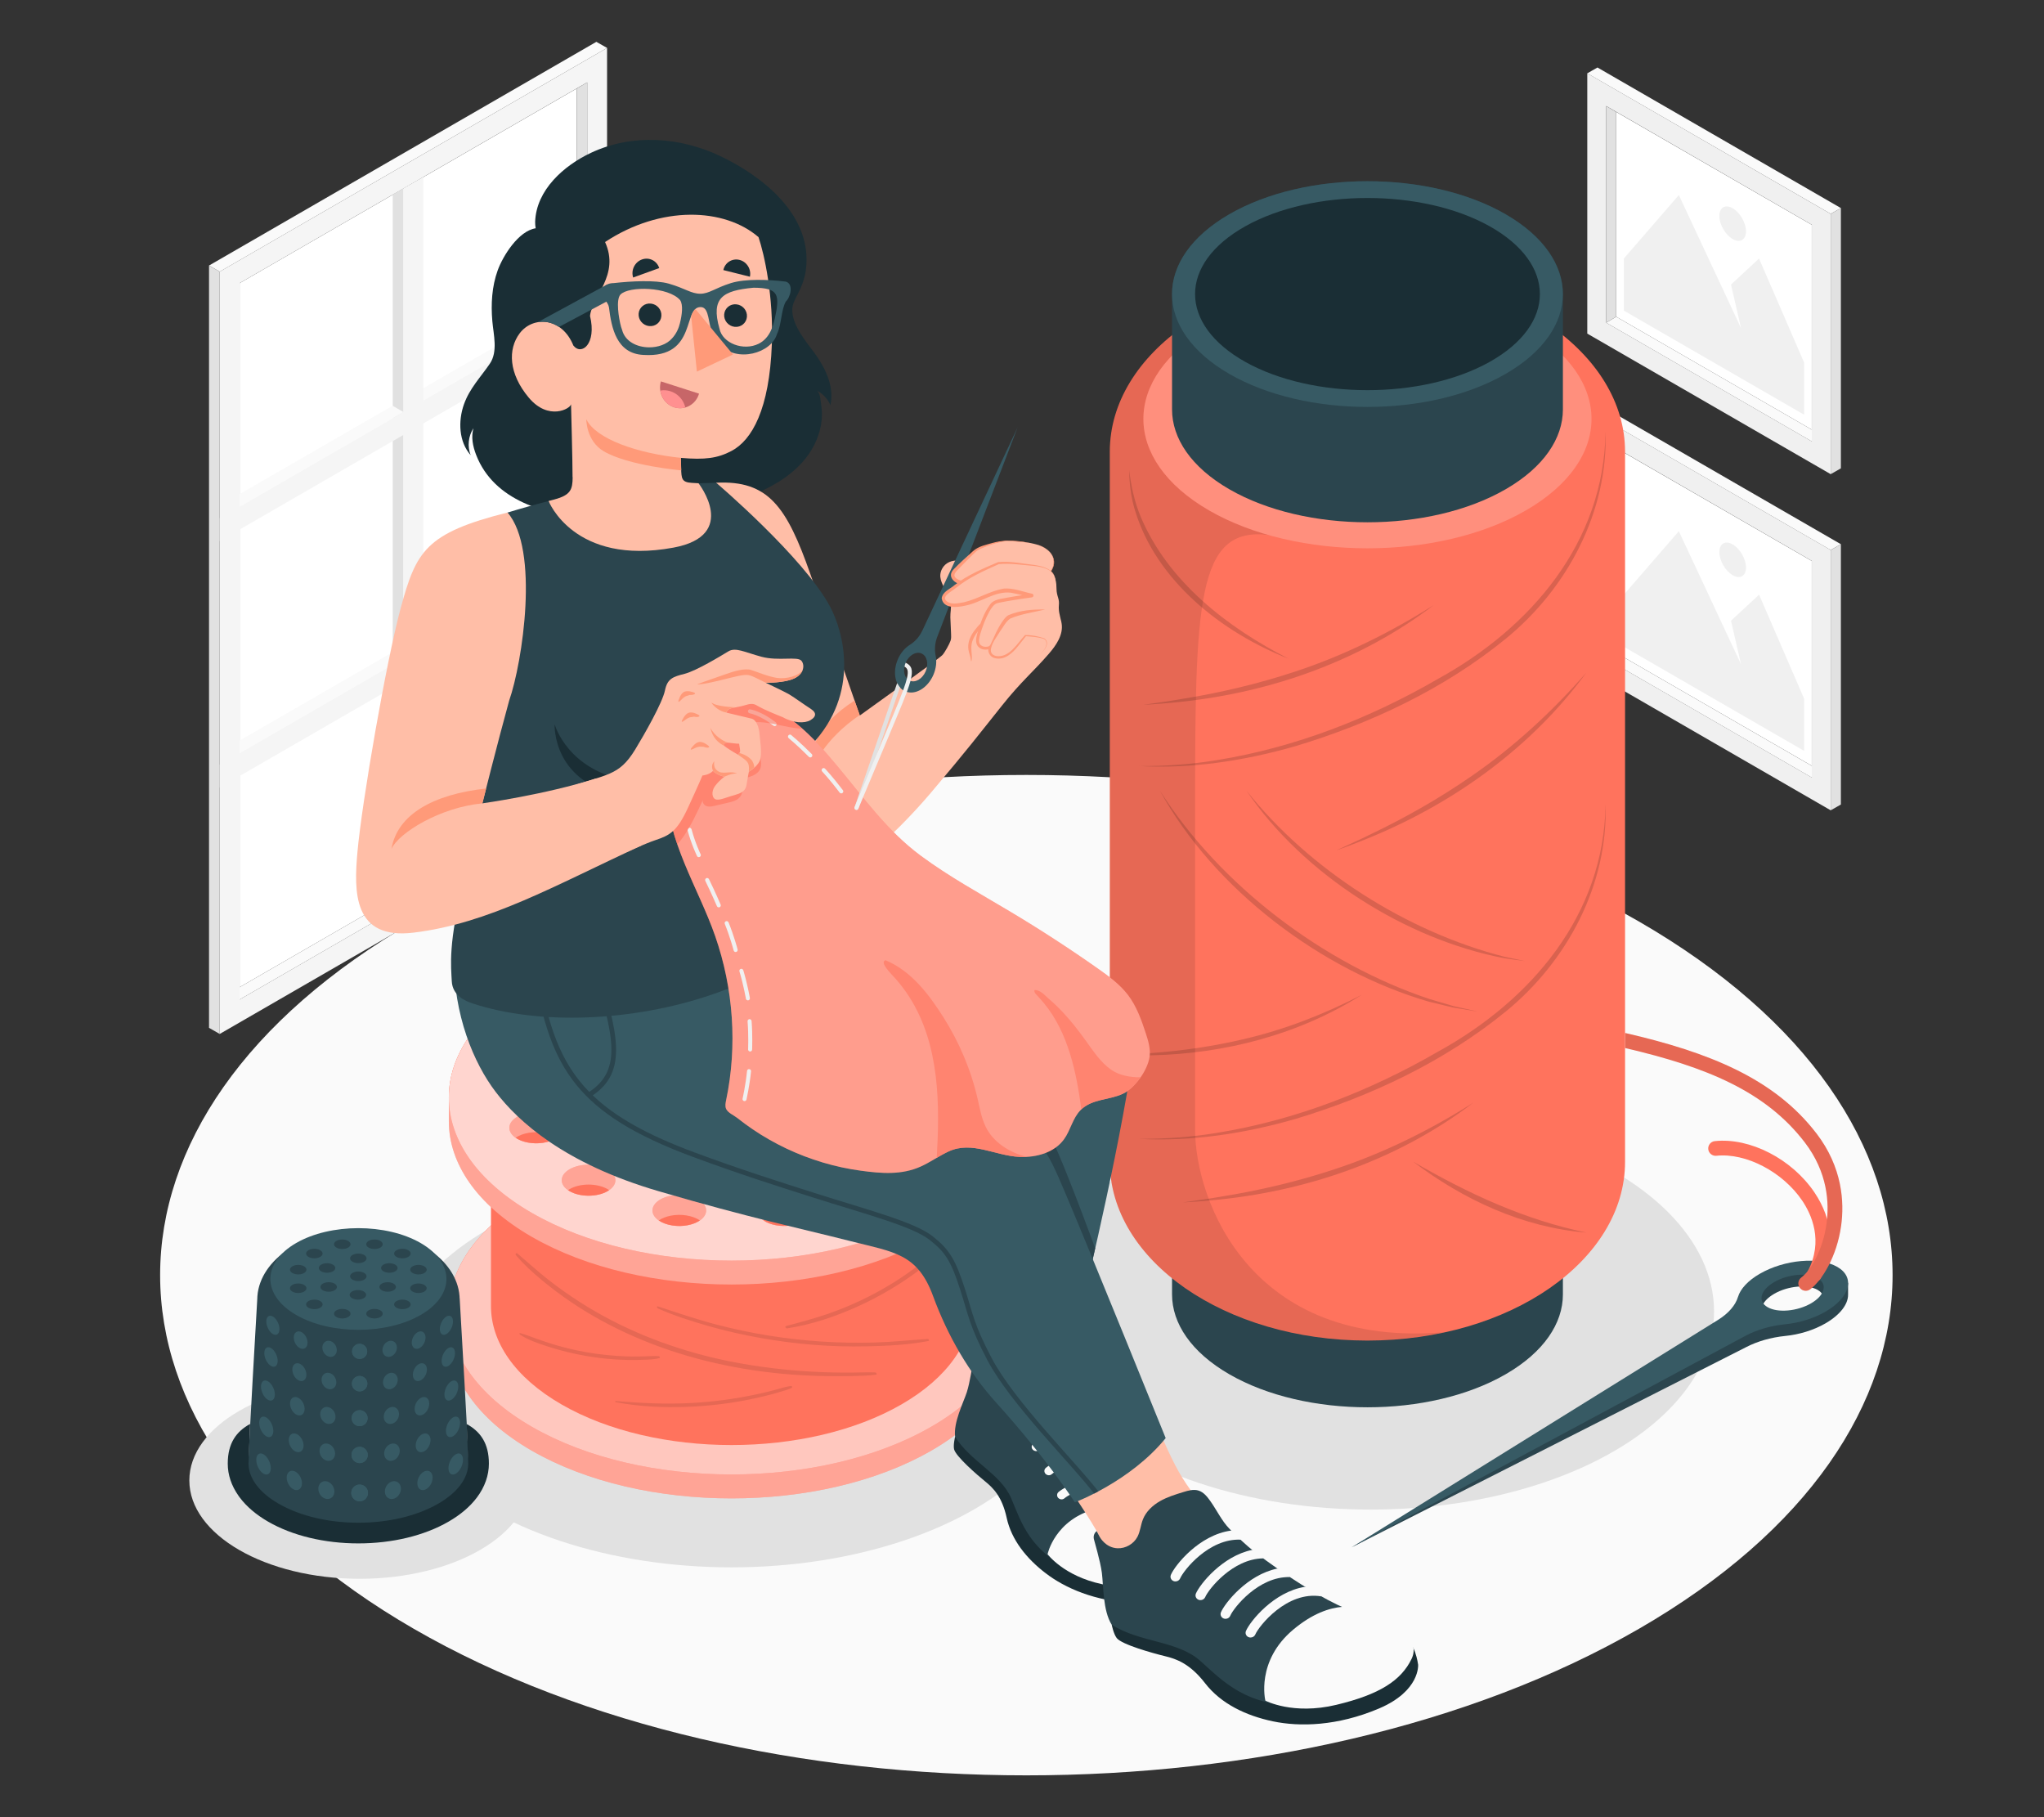 <?xml version="1.0" encoding="UTF-8"?>
<svg id="Layer_2" data-name="Layer 2" xmlns="http://www.w3.org/2000/svg" viewBox="0 0 540 480">
  <rect x="0" y="0" width="540" height="480" fill="#333333" stroke="none"/>
  <defs>
    <style>
      .cls-1 {
        fill: #ff9a79;
      }

      .cls-1, .cls-2, .cls-3, .cls-4, .cls-5, .cls-6, .cls-7, .cls-8, .cls-9, .cls-10, .cls-11, .cls-12, .cls-13, .cls-14, .cls-15, .cls-16, .cls-17, .cls-18, .cls-19, .cls-20, .cls-21, .cls-22, .cls-23 {
        stroke-width: 0px;
      }

      .cls-2, .cls-13 {
        fill: #ff735d;
      }

      .cls-3 {
        fill: #375a64;
      }

      .cls-4 {
        fill: #e1e1e1;
      }

      .cls-5 {
        fill: #ffbea7;
      }

      .cls-7 {
        fill: #2b454e;
      }

      .cls-8 {
        fill: #c76668;
      }

      .cls-9 {
        fill: #f5f5f5;
      }

      .cls-10 {
        fill: #f0f0f0;
      }

      .cls-11 {
        fill: none;
      }

      .cls-12 {
        fill: #1a2e35;
      }

      .cls-13, .cls-16 {
        opacity: .6;
      }

      .cls-14 {
        fill: #ff9090;
      }

      .cls-15, .cls-16, .cls-18, .cls-20, .cls-22, .cls-23 {
        fill: #fff;
      }

      .cls-17 {
        fill: #fafafa;
      }

      .cls-24, .cls-21 {
        opacity: .1;
      }

      .cls-18 {
        opacity: .7;
      }

      .cls-19 {
        opacity: .15;
      }

      .cls-20 {
        opacity: .2;
      }

      .cls-22 {
        opacity: .3;
      }

      .cls-23 {
        opacity: .35;
      }
    </style>
  </defs>
  <g id="Layer_2-2" data-name="Layer 2">
    <g>
      <g>
        <path id="Floor" class="cls-17" d="m109.33,243.4c-89.37,51.6-89.37,135.25,0,186.85,89.37,51.6,234.27,51.6,323.64,0,89.37-51.6,89.37-135.25,0-186.85-89.37-51.6-234.27-51.6-323.64,0Z"/>
        <g id="Picture">
          <g id="Frame">
            <polygon class="cls-17" points="481.3 203.82 478.65 205.39 424.33 174.03 426.98 172.45 481.3 203.82"/>
            <polygon class="cls-15" points="426.98 172.45 478.65 202.28 478.65 148.17 426.98 118.36 426.98 172.45"/>
            <path class="cls-10" d="m419.34,176.91l64.31,37.13v-68.76l-64.31-37.13v68.76Zm5-60.11l54.32,31.36v57.22s-54.32-31.36-54.32-31.36v-57.22Z"/>
            <polygon class="cls-4" points="424.33 174.03 426.98 172.45 426.98 118.36 424.33 116.81 424.33 174.03"/>
            <polygon class="cls-17" points="419.34 108.16 422.03 106.62 486.34 143.75 483.65 145.29 419.34 108.16"/>
            <polygon class="cls-4" points="486.34 143.75 483.65 145.29 483.65 214.04 486.34 212.51 486.34 143.75"/>
          </g>
          <g id="Land">
            <polygon class="cls-10" points="429 170.84 476.64 198.34 476.64 184.59 464.73 157.08 457.31 163.96 459.97 175.49 443.53 140.31 429 157.08 429 170.84"/>
            <path class="cls-10" d="m457.75,143.8c1.95,1.12,3.52,3.86,3.52,6.1,0,2.25-1.58,3.16-3.52,2.03-1.95-1.12-3.52-3.86-3.52-6.1s1.58-3.16,3.52-2.03Z"/>
          </g>
        </g>
        <g id="Picture-2" data-name="Picture">
          <g id="Frame-2" data-name="Frame">
            <polygon class="cls-17" points="481.3 115.02 478.65 116.6 424.33 85.24 426.98 83.66 481.3 115.02"/>
            <polygon class="cls-15" points="426.98 83.66 478.65 113.49 478.65 59.38 426.98 29.57 426.98 83.66"/>
            <path class="cls-10" d="m419.34,88.12l64.31,37.13V56.49s-64.31-37.13-64.31-37.13v68.76Zm5-60.11l54.32,31.36v57.22s-54.32-31.36-54.32-31.36V28.02Z"/>
            <polygon class="cls-4" points="424.33 85.24 426.98 83.66 426.98 29.57 424.33 28.02 424.33 85.24"/>
            <polygon class="cls-17" points="419.34 19.37 422.03 17.83 486.34 54.96 483.65 56.49 419.34 19.37"/>
            <polygon class="cls-4" points="486.34 54.96 483.65 56.49 483.65 125.25 486.34 123.71 486.34 54.96"/>
          </g>
          <g id="Land-2" data-name="Land">
            <polygon class="cls-10" points="429 82.04 476.64 109.55 476.64 95.8 464.72 68.29 457.31 75.17 459.97 86.7 443.53 51.52 429 68.29 429 82.04"/>
            <path class="cls-10" d="m457.75,55.01c1.95,1.12,3.52,3.86,3.52,6.1,0,2.25-1.58,3.16-3.52,2.03-1.95-1.12-3.52-3.86-3.52-6.1s1.58-3.16,3.52-2.03Z"/>
          </g>
        </g>
        <g id="Window">
          <g id="Window-2" data-name="Window">
            <g id="Frame-3" data-name="Frame">
              <polygon class="cls-17" points="60.51 262.37 63.3 264.03 155.13 211 152.35 209.34 60.51 262.37"/>
              <polygon class="cls-15" points="152.35 209.34 63.3 260.76 63.3 74.79 152.35 23.39 152.35 209.34"/>
              <path class="cls-9" d="m160.38,12.66l-102.33,59.09v201.36s102.33-59.09,102.33-59.09V12.66Zm-5.25,198.33l-91.83,53.03V74.79s91.83-53.03,91.83-53.03v189.24Z"/>
              <polygon class="cls-4" points="155.13 211 152.35 209.34 152.35 23.39 155.13 21.76 155.13 211"/>
              <polygon class="cls-17" points="63.3 195.68 63.3 198.95 155.13 145.92 152.35 144.26 63.3 195.68"/>
              <polygon class="cls-17" points="63.3 130.56 63.3 133.83 155.13 80.8 152.35 79.14 63.3 130.56"/>
              <polygon class="cls-17" points="160.38 12.66 157.55 11.05 55.22 70.14 58.05 71.76 160.38 12.66"/>
              <polygon class="cls-4" points="55.22 70.14 58.05 71.76 58.05 273.12 55.22 271.5 55.22 70.14"/>
              <polygon class="cls-4" points="103.76 51.42 106.59 49.79 106.59 239.05 103.76 237.43 103.76 51.42"/>
            </g>
            <polygon class="cls-9" points="111.84 46.78 106.59 49.79 106.59 239.05 111.83 236.01 111.84 46.78"/>
            <g>
              <polygon class="cls-9" points="160.38 77.77 160.38 83.82 58.05 142.91 58.05 136.86 160.38 77.77"/>
              <polygon class="cls-9" points="160.38 142.87 160.38 148.93 58.05 208.02 58.05 201.96 160.38 142.87"/>
            </g>
            <polygon class="cls-17" points="106.59 108.84 103.76 107.2 63.3 130.56 63.3 133.83 106.59 108.84"/>
            <polygon class="cls-17" points="106.59 173.92 103.76 172.29 63.3 195.65 63.3 198.91 106.59 173.92"/>
          </g>
        </g>
        <ellipse id="Shadow" class="cls-4" cx="362.11" cy="346.37" rx="90.72" ry="52.38"/>
        <ellipse id="Shadow-2" data-name="Shadow" class="cls-4" cx="193.25" cy="361.63" rx="90.72" ry="52.38"/>
        <ellipse id="Shadow-3" data-name="Shadow" class="cls-4" cx="95.01" cy="391.05" rx="44.99" ry="25.98"/>
        <g id="Needle">
          <path class="cls-7" d="m459.16,345.66c-.67,2.24-2.5,4.31-5.12,5.99l-96.97,57.07,104.24-52.88c2.93-1.52,6.5-2.57,10.38-2.96,3.61-.36,7.41-1.49,10.58-3.32,3.91-2.26,5.98-5.07,5.97-7.55,0-.74,0-3.16,0-3.16,0,0-1.78-.5-2.85-1.12-4.79-2.76-13.96-1.96-20.48,1.81-3.17,1.83-5.13,4.02-5.76,6.11Zm21.05-4.93c2.69,1.55,1.9,4.52-1.75,6.64-3.66,2.11-8.8,2.57-11.49,1.01-2.69-1.55-1.9-4.52,1.76-6.63,3.66-2.11,8.8-2.57,11.49-1.02Z"/>
          <path class="cls-3" d="m459.16,342.56c-.67,2.24-2.5,4.31-5.12,5.99l-96.97,60.18,104.24-55.98c2.93-1.52,6.5-2.57,10.38-2.96,3.61-.36,7.41-1.49,10.58-3.32,6.52-3.76,7.92-9.06,3.13-11.82-4.79-2.76-13.96-1.96-20.48,1.81-3.17,1.83-5.13,4.02-5.76,6.11Zm21.05-4.93c2.69,1.55,1.9,4.52-1.75,6.64-3.66,2.11-8.8,2.57-11.49,1.01-2.69-1.55-1.9-4.52,1.76-6.63,3.66-2.11,8.8-2.57,11.49-1.02Z"/>
          <path class="cls-2" d="m479.86,299.36c-11.08-14.44-28.27-21.39-50.54-26.51v3.98c21.49,4.99,37.13,11.45,47.45,24.89,6.12,7.98,6.52,16.09,5.78,21.49-.93,6.77-4.06,12.29-6.67,14.25-.86.64-1.03,1.86-.39,2.72.38.51.97.78,1.56.78.41,0,.82-.13,1.17-.39,3.15-2.37,7.06-8.64,8.19-16.83.84-6.13.39-15.34-6.55-24.39Z"/>
          <path class="cls-2" d="m479.28,338.68c-.31,0-.62-.07-.91-.23-.95-.5-1.31-1.68-.8-2.63,4.28-8.05.93-15.16-1.45-18.68-5.12-7.58-14.86-12.68-22.68-11.85-1.05.11-2.03-.66-2.14-1.73-.11-1.07.66-2.03,1.73-2.14,9.29-.99,20.35,4.71,26.32,13.54,4.95,7.33,5.54,15.39,1.66,22.69-.35.66-1.02,1.03-1.72,1.03Z"/>
          <g class="cls-24">
            <path class="cls-6" d="m479.86,299.36c-11.08-14.44-28.27-21.39-50.54-26.51v3.98c21.49,4.99,37.13,11.45,47.45,24.89,6.12,7.98,6.52,16.09,5.78,21.49-.93,6.77-4.06,12.29-6.67,14.25-.86.64-1.03,1.86-.39,2.72.38.51.97.78,1.56.78.41,0,.82-.13,1.17-.39,3.15-2.37,7.06-8.64,8.19-16.83.84-6.13.39-15.34-6.55-24.39Z"/>
          </g>
        </g>
        <g id="Spool">
          <g>
            <path class="cls-7" d="m412.9,311.45c0-7.63-5.04-15.26-15.12-21.08-20.16-11.64-52.86-11.64-73.02,0-10.08,5.82-15.12,13.45-15.12,21.08v30.47c0,7.63,5.04,15.26,15.12,21.08,20.17,11.64,52.86,11.64,73.02,0,10.08-5.82,15.12-13.45,15.12-21.08v-30.47Z"/>
            <path class="cls-3" d="m324.75,290.37c-10.08,5.82-15.12,13.45-15.12,21.08,0,7.63,5.04,15.26,15.12,21.08,20.16,11.64,52.86,11.64,73.02,0,10.08-5.82,15.12-13.45,15.12-21.08,0-7.63-5.04-15.26-15.12-21.08-20.16-11.64-52.86-11.64-73.02,0Z"/>
            <path class="cls-12" d="m329.06,293.5c-8.89,4.96-13.34,11.45-13.34,17.95,0,6.49,4.45,12.99,13.34,17.95,17.79,9.91,46.63,9.91,64.42,0,8.89-4.96,13.34-11.45,13.34-17.95,0-6.49-4.45-12.99-13.34-17.95-17.79-9.91-46.63-9.91-64.42,0Z"/>
          </g>
          <path class="cls-2" d="m429.32,306.72V119.4s0-.02,0-.02c0-.02,0-.05,0-.07,0-26.08-30.47-47.22-68.06-47.22s-68.06,21.14-68.06,47.22c0,.02,0,.05,0,.07,0,0,0,.02,0,.02v187.33s0,.03,0,.05c0,.04,0,.07,0,.1,0,26.08,30.47,47.22,68.06,47.22s68.06-21.14,68.06-47.22c0-.04,0-.07,0-.1,0-.02,0-.03,0-.05Z"/>
          <path class="cls-21" d="m315.72,298.3v-82.71c0-56.53.33-76.55,19.38-74.29l12.11-68.21c-30.84,4.5-54,23.47-54,46.2,0,.02,0,.05,0,.07,0,0,0,.02,0,.02v187.33s0,.03,0,.05c0,.04,0,.07,0,.1,0,26.08,30.47,47.22,68.06,47.22,7.22,0,14.18-.79,20.71-2.23-51.61,4.65-66.26-34.71-66.26-53.57Z"/>
          <path class="cls-2" d="m319.41,86.48c-11.56,6.67-17.34,15.42-17.34,24.17,0,8.75,5.78,17.49,17.34,24.17,23.12,13.35,60.6,13.35,83.71,0,11.56-6.67,17.34-15.42,17.34-24.16,0-8.75-5.78-17.49-17.34-24.17-23.12-13.35-60.6-13.35-83.71,0Z"/>
          <path class="cls-20" d="m319.41,86.48c-11.56,6.67-17.34,15.42-17.34,24.17,0,8.75,5.78,17.49,17.34,24.17,23.12,13.35,60.6,13.35,83.71,0,11.56-6.67,17.34-15.42,17.34-24.16,0-8.75-5.78-17.49-17.34-24.17-23.12-13.35-60.6-13.35-83.71,0Z"/>
          <g>
            <path class="cls-7" d="m412.9,77.68c0-7.63-5.04-15.26-15.12-21.08-20.16-11.64-52.86-11.64-73.02,0-10.08,5.82-15.12,13.45-15.12,21.08v30.47c0,7.63,5.04,15.26,15.12,21.08,20.17,11.64,52.86,11.64,73.02,0,10.08-5.82,15.12-13.45,15.12-21.08v-30.47Z"/>
            <path class="cls-3" d="m324.75,56.6c-10.08,5.82-15.12,13.45-15.12,21.08,0,7.63,5.04,15.26,15.12,21.08,20.16,11.64,52.86,11.64,73.02,0,10.08-5.82,15.12-13.45,15.12-21.08,0-7.63-5.04-15.26-15.12-21.08-20.16-11.64-52.86-11.64-73.02,0Z"/>
            <path class="cls-12" d="m329.06,59.73c-8.89,4.96-13.34,11.45-13.34,17.95,0,6.49,4.45,12.99,13.34,17.95,17.79,9.91,46.63,9.91,64.42,0,8.89-4.96,13.34-11.45,13.34-17.95,0-6.5-4.45-12.99-13.34-17.95-17.79-9.91-46.63-9.91-64.42,0Z"/>
          </g>
          <path class="cls-19" d="m300.9,202.35c13.93.76,27.91-1.4,41.29-5.24,20-6.01,39.37-15.15,55.62-28.39,16.24-13.25,27.06-33.58,26.36-54.78-.36,29.27-19.69,51.89-44.34,65.42-17.95,10.39-37.68,18.07-58.2,21.4-6.84,1.14-13.79,1.64-20.74,1.6Zm78.94,75.47c-17.95,10.39-37.68,18.07-58.2,21.4-6.84,1.14-13.79,1.64-20.74,1.6,13.93.76,27.91-1.4,41.29-5.24,20-6.01,39.37-15.15,55.62-28.39,16.24-13.25,27.06-33.58,26.36-54.78-.36,29.27-19.69,51.89-44.34,65.42Zm-77.77-91.65c3.42-.18,6.83-.45,10.24-.82,23.86-2.58,47.32-10.9,66.48-25.53-11.5,7.28-23.86,13.4-36.8,17.63-9.68,3.2-19.71,5.56-29.79,7.18-3.37.61-6.76,1.03-10.14,1.54Zm50.9,38.48c3.23-1.14,6.43-2.37,9.59-3.69,22.16-9.23,42.3-23.85,56.54-43.3-8.97,10.23-19.09,19.6-30.31,27.32-8.38,5.81-17.33,10.91-26.53,15.32-3.06,1.53-6.19,2.9-9.29,4.35Zm-57.27,54.05c2.78.09,5.57.12,8.36.06,19.52-.4,39.13-5.48,55.7-15.98-9.84,5.08-20.29,9.17-31.08,11.68-8.08,1.91-16.37,3.11-24.65,3.71-2.77.25-5.55.36-8.33.53Zm56.76,30.19c-9.68,3.2-19.71,5.56-29.79,7.18-3.37.61-6.76,1.03-10.14,1.54,3.42-.18,6.83-.45,10.24-.82,23.86-2.58,47.32-10.9,66.48-25.53-11.5,7.28-23.86,13.4-36.8,17.63Zm-12.03-134.89c-16.2-8.29-31.83-20.33-39.07-37.5-1.63-3.93-2.56-8.14-3.05-12.37.05,3.56.47,7.22,1.53,10.64,5.63,18.69,23,32.32,40.6,39.23Zm-34.03,34.8c14.28,26.09,42.67,47.53,71.09,55.79l6.42,1.55c2.17.37,4.34.72,6.51,1.06-2.14-.5-4.28-.98-6.42-1.44,0,0-6.3-1.86-6.3-1.86-28.07-9.34-55.43-30.08-71.3-55.1Zm96.49,45.06s-5.4-1.13-5.4-1.13c-25.86-6.61-51.59-22.98-68.2-43.9,14.95,22.1,41.98,39.3,68.13,44.28,1.82.29,3.66.51,5.48.75Zm16.22,71.72c-16.32-3.36-31.43-10.4-45.79-18.75,13.18,10.04,29.12,17.44,45.79,18.75Z"/>
        </g>
        <g id="Bobbin">
          <g>
            <g>
              <path class="cls-2" d="m246.05,315.89c-29.16-16.83-76.44-16.83-105.6,0-14.58,8.42-21.87,19.45-21.87,30.48v6.32c0,11.04,7.29,22.07,21.87,30.48,29.16,16.83,76.44,16.83,105.6,0,14.58-8.41,21.87-19.45,21.87-30.48v-6.32c0-11.04-7.29-22.06-21.87-30.48Zm-76.4,16.85c13.03-7.53,34.17-7.53,47.21,0,6.52,3.76,9.78,8.7,9.78,13.63s-3.26,9.86-9.78,13.63c-13.04,7.53-34.17,7.53-47.21,0-6.52-3.77-9.78-8.7-9.78-13.63s3.26-9.87,9.78-13.63Z"/>
              <path class="cls-23" d="m246.05,315.89c-29.16-16.83-76.44-16.83-105.6,0-14.58,8.42-21.87,19.45-21.87,30.48v6.32c0,11.04,7.29,22.07,21.87,30.48,29.16,16.83,76.44,16.83,105.6,0,14.58-8.41,21.87-19.45,21.87-30.48v-6.32c0-11.04-7.29-22.06-21.87-30.48Zm-76.4,16.85c13.03-7.53,34.17-7.53,47.21,0,6.52,3.76,9.78,8.7,9.78,13.63s-3.26,9.86-9.78,13.63c-13.04,7.53-34.17,7.53-47.21,0-6.52-3.77-9.78-8.7-9.78-13.63s3.26-9.87,9.78-13.63Z"/>
              <path class="cls-2" d="m246.05,315.89c-29.16-16.83-76.44-16.83-105.6,0-14.58,8.42-21.87,19.45-21.87,30.48s7.29,22.06,21.88,30.48c29.16,16.83,76.44,16.83,105.59,0,14.58-8.42,21.87-19.45,21.87-30.48s-7.29-22.06-21.87-30.48Zm-29.19,44.11c-13.04,7.53-34.17,7.53-47.21,0-6.52-3.77-9.78-8.7-9.78-13.63s3.26-9.87,9.78-13.63c13.03-7.53,34.17-7.53,47.21,0,6.52,3.76,9.78,8.7,9.78,13.63s-3.26,9.86-9.78,13.63Z"/>
              <path class="cls-16" d="m246.05,315.89c-29.16-16.83-76.44-16.83-105.6,0-14.58,8.42-21.87,19.45-21.87,30.48s7.29,22.06,21.88,30.48c29.16,16.83,76.44,16.83,105.59,0,14.58-8.42,21.87-19.45,21.87-30.48s-7.29-22.06-21.87-30.48Zm-29.19,44.11c-13.04,7.53-34.17,7.53-47.21,0-6.52-3.77-9.78-8.7-9.78-13.63s3.26-9.87,9.78-13.63c13.03-7.53,34.17-7.53,47.21,0,6.52,3.76,9.78,8.7,9.78,13.63s-3.26,9.86-9.78,13.63Z"/>
              <path class="cls-2" d="m226.63,346.37c0,4.93-3.26,9.86-9.78,13.63-13.04,7.53-34.17,7.53-47.21,0-6.52-3.77-9.78-8.7-9.78-13.63s3.26-9.87,9.78-13.63c13.03-7.53,34.17-7.53,47.21,0,6.52,3.76,9.78,8.7,9.78,13.63Z"/>
              <path class="cls-23" d="m226.63,346.37c0,4.93-3.26,9.86-9.78,13.63-13.04,7.53-34.17,7.53-47.21,0-6.52-3.77-9.78-8.7-9.78-13.63s3.26-9.87,9.78-13.63c13.03-7.53,34.17-7.53,47.21,0,6.52,3.76,9.78,8.7,9.78,13.63Z"/>
            </g>
            <path class="cls-2" d="m236.13,365.34c-2.77-1.6-7.26-1.6-10.03,0-2.77,1.6-2.77,4.19,0,5.79,2.77,1.6,7.26,1.6,10.03,0,2.77-1.6,2.77-4.19,0-5.79Zm-75.62-43.66c-2.77-1.6-7.26-1.6-10.03,0-2.77,1.6-2.77,4.19,0,5.79,2.77,1.6,7.26,1.6,10.03,0,2.77-1.6,2.77-4.19,0-5.79Zm44.8,50.59c-3.79.59-6.03,2.83-5.02,5.02,1.01,2.19,4.9,3.48,8.69,2.9,3.79-.59,6.03-2.83,5.02-5.02-1.01-2.19-4.9-3.48-8.69-2.9Zm-27.68-59.64c-3.79.59-6.03,2.83-5.02,5.02s4.9,3.48,8.69,2.9c3.78-.59,6.03-2.83,5.02-5.02s-4.9-3.48-8.69-2.9Zm3.67,59.64c-3.79-.59-7.68.71-8.69,2.9s1.23,4.43,5.02,5.02c3.79.59,7.68-.71,8.69-2.9,1.01-2.19-1.23-4.43-5.02-5.02Zm27.68-59.64c-3.78-.59-7.68.71-8.69,2.9-1.01,2.19,1.23,4.43,5.02,5.02,3.79.59,7.68-.71,8.69-2.9,1.01-2.19-1.23-4.43-5.02-5.02Zm-48.47,52.71c-2.77-1.6-7.26-1.6-10.03,0-2.77,1.6-2.77,4.19,0,5.79,2.77,1.6,7.26,1.6,10.03,0,2.77-1.6,2.77-4.19,0-5.79Zm65.59-37.87c2.77,1.6,7.26,1.6,10.03,0,2.77-1.6,2.77-4.19,0-5.79-2.77-1.6-7.26-1.6-10.03,0-2.77,1.6-2.77,4.19,0,5.79Zm12,12c1.01,2.19,4.9,3.48,8.69,2.9,3.79-.59,6.03-2.83,5.02-5.02-1.01-2.19-4.9-3.48-8.69-2.9-3.78.59-6.03,2.83-5.02,5.02Zm-89.59,13.86c-1.01-2.19-4.9-3.48-8.69-2.9-3.78.59-6.03,2.83-5.02,5.02,1.01,2.19,4.9,3.48,8.69,2.9s6.03-2.83,5.02-5.02Zm-8.69-10.96c3.78.59,7.68-.71,8.69-2.9,1.01-2.19-1.23-4.43-5.02-5.02-3.79-.59-7.68.71-8.69,2.9-1.01,2.19,1.23,4.43,5.02,5.02Zm106.97,8.07c-3.78-.59-7.68.71-8.69,2.9-1.01,2.19,1.23,4.43,5.02,5.02,3.78.59,7.68-.71,8.69-2.9,1.01-2.19-1.23-4.43-5.02-5.02Z"/>
            <path class="cls-23" d="m236.13,365.34c-2.77-1.6-7.26-1.6-10.03,0-2.77,1.6-2.77,4.19,0,5.79,2.77,1.6,7.26,1.6,10.03,0,2.77-1.6,2.77-4.19,0-5.79Zm-75.62-43.66c-2.77-1.6-7.26-1.6-10.03,0-2.77,1.6-2.77,4.19,0,5.79,2.77,1.6,7.26,1.6,10.03,0,2.77-1.6,2.77-4.19,0-5.79Zm44.8,50.59c-3.79.59-6.03,2.83-5.02,5.02,1.01,2.19,4.9,3.48,8.69,2.9,3.79-.59,6.03-2.83,5.02-5.02-1.01-2.19-4.9-3.48-8.69-2.9Zm-27.68-59.64c-3.79.59-6.03,2.83-5.02,5.02s4.9,3.48,8.69,2.9c3.78-.59,6.03-2.83,5.02-5.02s-4.9-3.48-8.69-2.9Zm3.67,59.64c-3.79-.59-7.68.71-8.69,2.9s1.23,4.43,5.02,5.02c3.79.59,7.68-.71,8.69-2.9,1.01-2.19-1.23-4.43-5.02-5.02Zm27.68-59.64c-3.78-.59-7.68.71-8.69,2.9-1.01,2.19,1.23,4.43,5.02,5.02,3.79.59,7.68-.71,8.69-2.9,1.01-2.19-1.23-4.43-5.02-5.02Zm-48.47,52.71c-2.77-1.6-7.26-1.6-10.03,0-2.77,1.6-2.77,4.19,0,5.79,2.77,1.6,7.26,1.6,10.03,0,2.77-1.6,2.77-4.19,0-5.79Zm65.59-37.87c2.77,1.6,7.26,1.6,10.03,0,2.77-1.6,2.77-4.19,0-5.79-2.77-1.6-7.26-1.6-10.03,0-2.77,1.6-2.77,4.19,0,5.79Zm12,12c1.01,2.19,4.9,3.48,8.69,2.9,3.79-.59,6.03-2.83,5.02-5.02-1.01-2.19-4.9-3.48-8.69-2.9-3.78.59-6.03,2.83-5.02,5.02Zm-89.59,13.86c-1.01-2.19-4.9-3.48-8.69-2.9-3.78.59-6.03,2.83-5.02,5.02,1.01,2.19,4.9,3.48,8.69,2.9s6.03-2.83,5.02-5.02Zm-8.69-10.96c3.78.59,7.68-.71,8.69-2.9,1.01-2.19-1.23-4.43-5.02-5.02-3.79-.59-7.68.71-8.69,2.9-1.01,2.19,1.23,4.43,5.02,5.02Zm106.97,8.07c-3.78-.59-7.68.71-8.69,2.9-1.01,2.19,1.23,4.43,5.02,5.02,3.78.59,7.68-.71,8.69-2.9,1.01-2.19-1.23-4.43-5.02-5.02Z"/>
            <g>
              <path class="cls-2" d="m250.39,357.02c-.9-.62-2.13-1.1-3.6-1.33-2.75-.43-5.55.15-7.27,1.33.9.62,2.13,1.1,3.6,1.33,2.75.43,5.55-.15,7.27-1.33Z"/>
              <path class="cls-2" d="m236.13,371.13c.15-.09.29-.18.42-.27-.13-.09-.27-.18-.42-.27-2.77-1.6-7.26-1.6-10.03,0-.15.09-.29.18-.42.27.13.09.27.18.42.27,2.77,1.6,7.26,1.6,10.03,0Z"/>
              <path class="cls-2" d="m201.71,319.22c.9.62,2.13,1.1,3.6,1.33,2.75.43,5.55-.15,7.27-1.33-.9-.62-2.13-1.1-3.6-1.33-2.75-.43-5.55.15-7.27,1.33Z"/>
              <path class="cls-2" d="m243.12,339.72c-1.46.23-2.69.7-3.6,1.33,1.72,1.18,4.52,1.75,7.27,1.33,1.46-.23,2.69-.7,3.6-1.33-1.72-1.18-4.52-1.75-7.27-1.33Z"/>
              <path class="cls-2" d="m208.98,380.18c1.46-.23,2.69-.7,3.6-1.33-1.72-1.18-4.52-1.75-7.27-1.33-1.46.23-2.69.7-3.6,1.33,1.72,1.18,4.52,1.75,7.27,1.33Z"/>
              <path class="cls-2" d="m226.1,326.94c-.15.09-.29.18-.42.27.13.09.27.18.42.27,2.77,1.6,7.26,1.6,10.03,0,.15-.09.29-.18.42-.27-.13-.09-.27-.18-.42-.27-2.77-1.6-7.26-1.6-10.03,0Z"/>
              <path class="cls-2" d="m143.49,358.35c1.46-.23,2.69-.7,3.6-1.33-1.72-1.18-4.52-1.75-7.27-1.33-1.46.23-2.69.7-3.6,1.33,1.72,1.18,4.52,1.75,7.27,1.33Z"/>
              <path class="cls-2" d="m136.22,341.05c.9.62,2.13,1.1,3.6,1.33,2.75.43,5.55-.15,7.27-1.33-.9-.62-2.13-1.1-3.6-1.33-2.75-.43-5.55.15-7.27,1.33Z"/>
              <path class="cls-2" d="m160.51,371.13c.15-.09.29-.18.42-.27-.13-.09-.27-.18-.42-.27-2.77-1.6-7.26-1.6-10.03,0-.15.09-.29.18-.42.27.13.09.27.18.42.27,2.77,1.6,7.26,1.6,10.03,0Z"/>
              <path class="cls-2" d="m177.63,317.89c-1.46.23-2.69.7-3.6,1.33,1.72,1.18,4.52,1.75,7.27,1.33,1.46-.23,2.69-.7,3.6-1.33-1.72-1.18-4.52-1.75-7.27-1.33Z"/>
              <path class="cls-2" d="m160.51,326.94c-2.77-1.6-7.26-1.6-10.03,0-.15.09-.29.18-.42.27.13.09.27.18.42.27,2.77,1.6,7.26,1.6,10.03,0,.15-.09.29-.18.42-.27-.13-.09-.27-.18-.42-.27Z"/>
              <path class="cls-2" d="m184.9,378.85c-.9-.62-2.13-1.1-3.6-1.33-2.75-.43-5.55.15-7.27,1.33.9.62,2.13,1.1,3.6,1.33,2.75.43,5.55-.15,7.27-1.33Z"/>
            </g>
          </g>
          <g>
            <path class="cls-2" d="m256.78,298.62c0-9.39-6.2-18.78-18.61-25.94-24.81-14.32-65.04-14.32-89.85,0-12.41,7.16-18.61,16.55-18.61,25.94v46.4c0,9.39,6.2,18.78,18.61,25.94,24.81,14.32,65.04,14.32,89.85,0,12.41-7.16,18.61-16.55,18.61-25.94v-46.4Z"/>
            <path class="cls-21" d="m231.24,362.52c-1.9-.08-3.8.02-5.7.04-1.81.02-3.63.01-5.44-.03-3.6-.08-7.19-.26-10.78-.58-7.03-.63-14.01-1.68-20.88-3.31-12.36-2.94-24.32-7.74-35.05-14.58-2.92-1.86-5.76-3.85-8.49-5.99-2.81-2.21-5.46-4.62-8.17-6.94-.31-.27-.7.08-.43.41,2.06,2.46,4.46,4.62,6.93,6.67,2.43,2.01,4.96,3.91,7.57,5.68,5.19,3.52,10.74,6.52,16.48,9.05,12.45,5.49,25.82,8.64,39.34,9.93,4.04.38,8.1.58,12.15.63,2.09.03,4.17.02,6.26-.02,2.14-.05,4.29-.07,6.41-.37.4-.06.07-.57-.21-.58Zm13.87-8.84c-4.7.3-9.37.81-14.08.94-4.68.12-9.37.05-14.05-.26-9.3-.61-18.56-2.1-27.58-4.45-5.29-1.38-10.43-3.13-15.62-4.84-.35-.11-.25.43-.02.53,4.3,1.92,8.83,3.35,13.35,4.65,4.54,1.31,9.16,2.34,13.81,3.17,9.25,1.65,18.69,2.43,28.08,2.21,5.43-.12,10.96-.38,16.3-1.42.29-.06.02-.55-.2-.53Zm6-26.49c-4.83,4.28-9.77,8.35-15.28,11.74-5.45,3.36-11.27,6.12-17.33,8.19-3.56,1.22-7.2,2.19-10.84,3.14-.42.11-.04.67.29.62,6.48-.98,12.77-3.12,18.73-5.82,5.93-2.69,11.56-6.04,16.73-10,2.92-2.24,5.77-4.65,8.22-7.4.24-.27-.26-.71-.52-.47Zm-81.24,31.99c1.42-.05,2.96-.06,4.34-.45.28-.08.04-.49-.17-.51-1.22-.09-2.45.02-3.67.05-1.17.03-2.33.05-3.5.04-2.42-.03-4.83-.2-7.24-.46-4.83-.52-9.6-1.53-14.22-2.99-1.29-.41-2.57-.85-3.84-1.3-1.38-.49-2.77-1.06-4.18-1.43-.25-.07-.14.32-.02.4,2.1,1.39,4.62,2.25,7,3.03,2.3.75,4.64,1.39,7,1.92,4.7,1.04,9.49,1.64,14.3,1.74,1.4.03,2.8.02,4.2-.03Zm39.11,6.92c-1.52.17-3.04.74-4.53,1.12-1.47.37-2.94.74-4.42,1.05-2.93.62-5.88,1.15-8.85,1.54-6.08.81-12.21,1.08-18.34.88-3.41-.11-6.82-.33-10.21-.61-.15-.01-.12.27,0,.29,6.13,1.17,12.35,1.48,18.57,1.26,6.03-.21,12.09-.93,17.99-2.22,1.74-.38,3.48-.79,5.2-1.26.8-.22,1.59-.45,2.38-.69.82-.25,1.7-.47,2.44-.91.23-.13-.05-.49-.25-.47Z"/>
          </g>
          <g>
            <g>
              <path class="cls-2" d="m246.05,259.4c-29.16-16.83-76.44-16.83-105.6,0-14.58,8.42-21.87,19.45-21.87,30.48v6.32c0,11.04,7.29,22.07,21.87,30.48,29.16,16.83,76.44,16.83,105.6,0,14.58-8.41,21.87-19.45,21.87-30.48v-6.32c0-11.04-7.29-22.06-21.87-30.48Zm-76.4,16.85c13.03-7.53,34.17-7.53,47.21,0,6.52,3.76,9.78,8.7,9.78,13.63s-3.26,9.86-9.78,13.63c-13.04,7.53-34.17,7.53-47.21,0-6.52-3.77-9.78-8.7-9.78-13.63s3.26-9.87,9.78-13.63Z"/>
              <path class="cls-23" d="m246.05,259.4c-29.16-16.83-76.44-16.83-105.6,0-14.58,8.42-21.87,19.45-21.87,30.48v6.32c0,11.04,7.29,22.07,21.87,30.48,29.16,16.83,76.44,16.83,105.6,0,14.58-8.41,21.87-19.45,21.87-30.48v-6.32c0-11.04-7.29-22.06-21.87-30.48Zm-76.4,16.85c13.03-7.53,34.17-7.53,47.21,0,6.52,3.76,9.78,8.7,9.78,13.63s-3.26,9.86-9.78,13.63c-13.04,7.53-34.17,7.53-47.21,0-6.52-3.77-9.78-8.7-9.78-13.63s3.26-9.87,9.78-13.63Z"/>
              <path class="cls-2" d="m246.05,259.4c-29.16-16.83-76.44-16.83-105.6,0-14.58,8.42-21.87,19.45-21.87,30.48s7.29,22.06,21.88,30.48c29.16,16.83,76.44,16.83,105.59,0,14.58-8.42,21.87-19.45,21.87-30.48s-7.29-22.06-21.87-30.48Zm-29.19,44.11c-13.04,7.53-34.17,7.53-47.21,0-6.52-3.77-9.78-8.7-9.78-13.63s3.26-9.87,9.78-13.63c13.03-7.53,34.17-7.53,47.21,0,6.52,3.76,9.78,8.7,9.78,13.63s-3.26,9.86-9.78,13.63Z"/>
              <path class="cls-18" d="m246.05,259.4c-29.16-16.83-76.44-16.83-105.6,0-14.58,8.42-21.87,19.45-21.87,30.48s7.29,22.06,21.88,30.48c29.16,16.83,76.44,16.83,105.59,0,14.58-8.42,21.87-19.45,21.87-30.48s-7.29-22.06-21.87-30.48Zm-29.19,44.11c-13.04,7.53-34.17,7.53-47.21,0-6.52-3.77-9.78-8.7-9.78-13.63s3.26-9.87,9.78-13.63c13.03-7.53,34.17-7.53,47.21,0,6.52,3.76,9.78,8.7,9.78,13.63s-3.26,9.86-9.78,13.63Z"/>
              <path class="cls-2" d="m226.63,289.89c0,4.93-3.26,9.86-9.78,13.63-13.04,7.53-34.17,7.53-47.21,0-6.52-3.77-9.78-8.7-9.78-13.63s3.26-9.87,9.78-13.63c13.03-7.53,34.17-7.53,47.21,0,6.52,3.76,9.78,8.7,9.78,13.63Z"/>
              <path class="cls-23" d="m226.63,289.89c0,4.93-3.26,9.86-9.78,13.63-13.04,7.53-34.17,7.53-47.21,0-6.52-3.77-9.78-8.7-9.78-13.63s3.26-9.87,9.78-13.63c13.03-7.53,34.17-7.53,47.21,0,6.52,3.76,9.78,8.7,9.78,13.63Z"/>
            </g>
            <path class="cls-2" d="m236.13,308.85c-2.77-1.6-7.26-1.6-10.03,0-2.77,1.6-2.77,4.19,0,5.79,2.77,1.6,7.26,1.6,10.03,0,2.77-1.6,2.77-4.19,0-5.79Zm-75.62-43.66c-2.77-1.6-7.26-1.6-10.03,0-2.77,1.6-2.77,4.19,0,5.79,2.77,1.6,7.26,1.6,10.03,0,2.77-1.6,2.77-4.19,0-5.79Zm44.8,50.59c-3.79.59-6.03,2.83-5.02,5.02,1.01,2.19,4.9,3.48,8.69,2.9,3.79-.59,6.03-2.83,5.02-5.02-1.01-2.19-4.9-3.48-8.69-2.9Zm-27.68-59.64c-3.79.59-6.03,2.83-5.02,5.02s4.9,3.48,8.69,2.9c3.78-.59,6.03-2.83,5.02-5.02s-4.9-3.48-8.69-2.9Zm3.67,59.64c-3.79-.59-7.68.71-8.69,2.9s1.23,4.43,5.02,5.02c3.79.59,7.68-.71,8.69-2.9s-1.23-4.43-5.02-5.02Zm27.68-59.64c-3.78-.59-7.68.71-8.69,2.9-1.01,2.19,1.23,4.43,5.02,5.02,3.79.59,7.68-.71,8.69-2.9,1.01-2.19-1.23-4.43-5.02-5.02Zm-48.47,52.71c-2.77-1.6-7.26-1.6-10.03,0-2.77,1.6-2.77,4.19,0,5.79,2.77,1.6,7.26,1.6,10.03,0,2.77-1.6,2.77-4.19,0-5.79Zm65.59-37.87c2.77,1.6,7.26,1.6,10.03,0,2.77-1.6,2.77-4.19,0-5.79-2.77-1.6-7.26-1.6-10.03,0-2.77,1.6-2.77,4.19,0,5.79Zm12,12c1.01,2.19,4.9,3.48,8.69,2.9s6.03-2.83,5.02-5.02c-1.01-2.19-4.9-3.48-8.69-2.9-3.78.59-6.03,2.83-5.02,5.02Zm-89.59,13.86c-1.01-2.19-4.9-3.48-8.69-2.9-3.78.59-6.03,2.83-5.02,5.02,1.01,2.19,4.9,3.48,8.69,2.9s6.03-2.83,5.02-5.02Zm-8.69-10.96c3.78.59,7.68-.71,8.69-2.9,1.01-2.19-1.23-4.43-5.02-5.02s-7.68.71-8.69,2.9c-1.01,2.19,1.23,4.43,5.02,5.02Zm106.97,8.07c-3.78-.59-7.68.71-8.69,2.9s1.23,4.43,5.02,5.02c3.78.59,7.68-.71,8.69-2.9,1.01-2.19-1.23-4.43-5.02-5.02Z"/>
            <path class="cls-23" d="m236.13,308.85c-2.77-1.6-7.26-1.6-10.03,0-2.77,1.6-2.77,4.19,0,5.79,2.77,1.6,7.26,1.6,10.03,0,2.77-1.6,2.77-4.19,0-5.79Zm-75.62-43.66c-2.77-1.6-7.26-1.6-10.03,0-2.77,1.6-2.77,4.19,0,5.79,2.77,1.6,7.26,1.6,10.03,0,2.77-1.6,2.77-4.19,0-5.79Zm44.8,50.59c-3.79.59-6.03,2.83-5.02,5.02,1.01,2.19,4.9,3.48,8.69,2.9,3.79-.59,6.03-2.83,5.02-5.02-1.01-2.19-4.9-3.48-8.69-2.9Zm-27.68-59.64c-3.79.59-6.03,2.83-5.02,5.02s4.9,3.48,8.69,2.9c3.78-.59,6.03-2.83,5.02-5.02s-4.9-3.48-8.69-2.9Zm3.67,59.64c-3.79-.59-7.68.71-8.69,2.9s1.23,4.43,5.02,5.02c3.79.59,7.68-.71,8.69-2.9s-1.23-4.43-5.02-5.02Zm27.68-59.64c-3.78-.59-7.68.71-8.69,2.9-1.01,2.19,1.23,4.43,5.02,5.02,3.79.59,7.68-.71,8.69-2.9,1.01-2.19-1.23-4.43-5.02-5.02Zm-48.47,52.71c-2.77-1.6-7.26-1.6-10.03,0-2.77,1.6-2.77,4.19,0,5.79,2.77,1.6,7.26,1.6,10.03,0,2.77-1.6,2.77-4.19,0-5.79Zm65.59-37.87c2.77,1.6,7.26,1.6,10.03,0,2.77-1.6,2.77-4.19,0-5.79-2.77-1.6-7.26-1.6-10.03,0-2.77,1.6-2.77,4.19,0,5.79Zm12,12c1.01,2.19,4.9,3.48,8.69,2.9s6.03-2.83,5.02-5.02c-1.01-2.19-4.9-3.48-8.69-2.9-3.78.59-6.03,2.83-5.02,5.02Zm-89.59,13.86c-1.01-2.19-4.9-3.48-8.69-2.9-3.78.59-6.03,2.83-5.02,5.02,1.01,2.19,4.9,3.48,8.69,2.9s6.03-2.83,5.02-5.02Zm-8.69-10.96c3.78.59,7.68-.71,8.69-2.9,1.01-2.19-1.23-4.43-5.02-5.02s-7.68.71-8.69,2.9c-1.01,2.19,1.23,4.43,5.02,5.02Zm106.97,8.07c-3.78-.59-7.68.71-8.69,2.9s1.23,4.43,5.02,5.02c3.78.59,7.68-.71,8.69-2.9,1.01-2.19-1.23-4.43-5.02-5.02Z"/>
            <g>
              <path class="cls-2" d="m250.39,300.54c-.9-.62-2.13-1.1-3.6-1.33-2.75-.43-5.55.15-7.27,1.33.9.62,2.13,1.1,3.6,1.33,2.75.43,5.55-.15,7.27-1.33Z"/>
              <path class="cls-2" d="m236.13,314.64c.15-.09.29-.18.42-.27-.13-.09-.27-.18-.42-.27-2.77-1.6-7.26-1.6-10.03,0-.15.09-.29.18-.42.27.13.09.27.18.42.27,2.77,1.6,7.26,1.6,10.03,0Z"/>
              <path class="cls-2" d="m201.71,262.73c.9.62,2.13,1.1,3.6,1.33,2.75.43,5.55-.15,7.27-1.33-.9-.62-2.13-1.1-3.6-1.33-2.75-.43-5.55.15-7.27,1.33Z"/>
              <path class="cls-2" d="m243.12,283.23c-1.46.23-2.69.7-3.6,1.33,1.72,1.18,4.52,1.75,7.27,1.33,1.46-.23,2.69-.7,3.6-1.33-1.72-1.18-4.52-1.75-7.27-1.33Z"/>
              <path class="cls-2" d="m208.98,323.69c1.46-.23,2.69-.7,3.6-1.33-1.72-1.18-4.52-1.75-7.27-1.33-1.46.23-2.69.7-3.6,1.33,1.72,1.18,4.52,1.75,7.27,1.33Z"/>
              <path class="cls-2" d="m226.1,270.45c-.15.09-.29.18-.42.27.13.09.27.18.42.27,2.77,1.6,7.26,1.6,10.03,0,.15-.09.29-.18.42-.27-.13-.09-.27-.18-.42-.27-2.77-1.6-7.26-1.6-10.03,0Z"/>
              <path class="cls-2" d="m143.49,301.86c1.46-.23,2.69-.7,3.6-1.33-1.72-1.18-4.52-1.75-7.27-1.33-1.46.23-2.69.7-3.6,1.33,1.72,1.18,4.52,1.75,7.27,1.33Z"/>
              <path class="cls-2" d="m136.22,284.56c.9.62,2.13,1.1,3.6,1.33,2.75.43,5.55-.15,7.27-1.33-.9-.62-2.13-1.1-3.6-1.33-2.75-.43-5.55.15-7.27,1.33Z"/>
              <path class="cls-2" d="m160.51,314.64c.15-.09.29-.18.42-.27-.13-.09-.27-.18-.42-.27-2.77-1.6-7.26-1.6-10.03,0-.15.09-.29.18-.42.27.13.09.27.18.42.27,2.77,1.6,7.26,1.6,10.03,0Z"/>
              <path class="cls-2" d="m177.63,261.4c-1.46.23-2.69.7-3.6,1.33,1.72,1.18,4.52,1.75,7.27,1.33,1.46-.23,2.69-.7,3.6-1.33-1.72-1.18-4.52-1.75-7.27-1.33Z"/>
              <path class="cls-2" d="m160.51,270.45c-2.77-1.6-7.26-1.6-10.03,0-.15.09-.29.18-.42.27.13.09.27.18.42.27,2.77,1.6,7.26,1.6,10.03,0,.15-.09.29-.18.42-.27-.13-.09-.27-.18-.42-.27Z"/>
              <path class="cls-2" d="m184.9,322.37c-.9-.62-2.13-1.1-3.6-1.33-2.75-.43-5.55.15-7.27,1.33.9.62,2.13,1.1,3.6,1.33,2.75.43,5.55-.15,7.27-1.33Z"/>
            </g>
          </g>
        </g>
        <g id="Thimble">
          <path class="cls-7" d="m121.42,342.89s0-.05,0-.08c-.02-.28-.02-.43-.02-.43h0c-.74-9.79-12.41-17.56-26.7-17.56s-25.96,7.78-26.7,17.56h0s0,.15-.02.43c0,.03,0,.05,0,.08-.27,4.54-2.21,38.03-2.42,44.47,0,2.16.71,4.31,2.14,6.33.09.12.18.25.27.38,1.42,1.88,3.46,3.65,6.13,5.19,11.38,6.57,29.84,6.57,41.22,0,2.67-1.54,4.71-3.3,6.13-5.19,1.61-2.13,2.41-4.42,2.41-6.71-.21-6.43-2.15-39.92-2.42-44.47Z"/>
          <path class="cls-3" d="m78.24,328.34c-4.54,2.62-6.81,6.06-6.81,9.5,0,3.44,2.27,6.87,6.81,9.5,9.08,5.24,23.81,5.24,32.89,0,4.54-2.62,6.81-6.06,6.81-9.5,0-3.44-2.27-6.87-6.81-9.5-9.08-5.24-23.81-5.24-32.89,0Z"/>
          <path class="cls-7" d="m107.85,343.66c-.85-.49-2.23-.49-3.09,0-.85.49-.85,1.29,0,1.78.85.49,2.23.49,3.09,0,.85-.49.85-1.29,0-1.78Zm-23.26-13.43c-.85-.49-2.23-.49-3.09,0-.85.49-.85,1.29,0,1.78.85.49,2.23.49,3.09,0,.85-.49.85-1.29,0-1.78Zm13.78,15.56c-1.16.18-1.86.87-1.54,1.54.31.67,1.51,1.07,2.67.89,1.16-.18,1.85-.87,1.54-1.54-.31-.67-1.51-1.07-2.67-.89Zm-8.51-18.34c-1.16.18-1.86.87-1.54,1.54s1.51,1.07,2.67.89c1.16-.18,1.86-.87,1.54-1.54s-1.51-1.07-2.67-.89Zm1.13,18.34c-1.16-.18-2.36.22-2.67.89s.38,1.36,1.54,1.54c1.16.18,2.36-.22,2.67-.89.31-.67-.38-1.36-1.54-1.54Zm8.51-18.34c-1.16-.18-2.36.22-2.67.89s.38,1.36,1.54,1.54c1.16.18,2.36-.22,2.67-.89.31-.67-.38-1.36-1.54-1.54Zm-14.91,16.21c-.85-.49-2.23-.49-3.09,0-.85.49-.85,1.29,0,1.78.85.49,2.23.49,3.09,0,.85-.49.85-1.29,0-1.78Zm20.17-11.65c.85.49,2.23.49,3.09,0,.85-.49.85-1.29,0-1.78s-2.23-.49-3.09,0c-.85.49-.85,1.29,0,1.78Zm3.69,3.69c.31.67,1.51,1.07,2.67.89,1.16-.18,1.86-.87,1.54-1.54s-1.51-1.07-2.67-.89c-1.16.18-1.86.87-1.54,1.54Zm-27.56,4.26c-.31-.67-1.51-1.07-2.67-.89-1.16.18-1.86.87-1.54,1.54.31.67,1.51,1.07,2.67.89,1.16-.18,1.85-.87,1.54-1.54Zm-2.67-3.37c1.16.18,2.36-.22,2.67-.89s-.38-1.36-1.54-1.54-2.36.22-2.67.89.38,1.36,1.54,1.54Zm7.62-.44c1.16.18,2.36-.22,2.67-.89s-.38-1.36-1.54-1.54-2.36.22-2.67.89.38,1.36,1.54,1.54Zm8.26-2.55c1.16.18,2.36-.22,2.67-.89s-.38-1.36-1.54-1.54c-1.16-.18-2.36.22-2.67.89s.38,1.36,1.54,1.54Zm0,4.74c1.16.18,2.36-.22,2.67-.89s-.38-1.36-1.54-1.54c-1.16-.18-2.36.22-2.67.89s.38,1.36,1.54,1.54Zm-7.83,2.82c1.16.18,2.36-.22,2.67-.89s-.38-1.36-1.54-1.54c-1.16-.18-2.36.22-2.67.89s.38,1.36,1.54,1.54Zm18.69-6.55c-.31-.67-1.51-1.07-2.67-.89s-1.86.87-1.54,1.54,1.51,1.07,2.67.89c1.16-.18,1.86-.87,1.54-1.54Zm-.44,5.01c-.31-.67-1.51-1.07-2.67-.89-1.16.18-1.86.87-1.54,1.54s1.51,1.07,2.67.89c1.16-.18,1.86-.87,1.54-1.54Zm-10.53,3.62c1.16.18,2.36-.22,2.67-.89.31-.67-.38-1.36-1.54-1.54-1.16-.18-2.36.22-2.67.89-.31.67.38,1.36,1.54,1.54Zm17.12-4.17c-1.16-.18-2.36.22-2.67.89s.38,1.36,1.54,1.54c1.16.18,2.36-.22,2.67-.89.31-.67-.38-1.36-1.54-1.54Z"/>
          <g>
            <path class="cls-3" d="m119.68,349.06c0,1.28-.78,2.76-1.74,3.32-.96.55-1.74-.03-1.74-1.31s.78-2.76,1.74-3.32c.96-.55,1.74.03,1.74,1.31Z"/>
            <path class="cls-3" d="m112.42,353.31c0,1.22-.82,2.51-1.82,2.88-1.01.37-1.82-.32-1.82-1.54s.82-2.51,1.82-2.88c1.01-.37,1.82.32,1.82,1.54Z"/>
            <path class="cls-3" d="m104.86,355.95c0,1.16-.86,2.25-1.91,2.44s-1.91-.61-1.91-1.77.86-2.25,1.91-2.44,1.91.61,1.91,1.77Z"/>
            <circle class="cls-3" cx="95.01" cy="356.96" r="2"/>
          </g>
          <g>
            <path class="cls-3" d="m70.35,349.06c0,1.28.78,2.76,1.74,3.32.96.55,1.74-.03,1.74-1.31s-.78-2.76-1.74-3.32c-.96-.55-1.74.03-1.74,1.31Z"/>
            <path class="cls-3" d="m77.61,353.31c0,1.22.82,2.51,1.82,2.88,1.01.37,1.82-.32,1.82-1.54s-.82-2.51-1.82-2.88c-1.01-.37-1.82.32-1.82,1.54Z"/>
            <path class="cls-3" d="m85.16,355.95c0,1.16.86,2.25,1.91,2.44s1.91-.61,1.91-1.77-.86-2.25-1.91-2.44-1.91.61-1.91,1.77Z"/>
            <circle class="cls-3" cx="95.01" cy="356.96" r="2"/>
          </g>
          <g>
            <path class="cls-3" d="m120.21,357.42c0,1.31-.79,2.82-1.77,3.39-.98.57-1.77-.03-1.77-1.34s.79-2.82,1.77-3.39c.98-.57,1.77.03,1.77,1.34Z"/>
            <path class="cls-3" d="m112.79,361.76c0,1.25-.83,2.56-1.86,2.94s-1.86-.33-1.86-1.57.83-2.56,1.86-2.94,1.86.33,1.86,1.57Z"/>
            <path class="cls-3" d="m105.08,364.45c0,1.19-.87,2.3-1.95,2.49s-1.95-.62-1.95-1.81.87-2.3,1.95-2.49,1.95.62,1.95,1.81Z"/>
            <circle class="cls-3" cx="95.01" cy="365.49" r="2.04"/>
          </g>
          <g>
            <path class="cls-3" d="m69.82,357.42c0,1.31.79,2.82,1.77,3.39.98.57,1.77-.03,1.77-1.34s-.79-2.82-1.77-3.39c-.98-.57-1.77.03-1.77,1.34Z"/>
            <path class="cls-3" d="m77.23,361.76c0,1.25.83,2.56,1.86,2.94s1.86-.33,1.86-1.57-.83-2.56-1.86-2.94-1.86.33-1.86,1.57Z"/>
            <path class="cls-3" d="m84.95,364.45c0,1.19.87,2.3,1.95,2.49,1.08.19,1.95-.62,1.95-1.81s-.87-2.3-1.95-2.49c-1.08-.19-1.95.62-1.95,1.81Z"/>
            <circle class="cls-3" cx="95.01" cy="365.49" r="2.04"/>
          </g>
          <g>
            <path class="cls-3" d="m121.07,366.25c0,1.35-.82,2.92-1.83,3.5s-1.83-.04-1.83-1.39.82-2.92,1.83-3.5,1.83.04,1.83,1.39Z"/>
            <path class="cls-3" d="m113.4,370.74c0,1.29-.86,2.65-1.93,3.04-1.06.39-1.93-.34-1.93-1.63s.86-2.65,1.93-3.04c1.06-.39,1.93.34,1.93,1.63Z"/>
            <path class="cls-3" d="m105.42,373.53c0,1.23-.9,2.38-2.02,2.58-1.12.19-2.02-.64-2.02-1.87s.9-2.38,2.02-2.58c1.12-.19,2.02.64,2.02,1.87Z"/>
            <circle class="cls-3" cx="95.01" cy="374.6" r="2.11"/>
          </g>
          <g>
            <path class="cls-3" d="m68.95,366.25c0,1.35.82,2.92,1.83,3.5s1.83-.04,1.83-1.39-.82-2.92-1.83-3.5-1.83.04-1.83,1.39Z"/>
            <path class="cls-3" d="m76.62,370.74c0,1.29.86,2.65,1.93,3.04,1.06.39,1.93-.34,1.93-1.63s-.86-2.65-1.93-3.04c-1.06-.39-1.93.34-1.93,1.63Z"/>
            <path class="cls-3" d="m84.6,373.53c0,1.23.9,2.38,2.02,2.58,1.12.19,2.02-.64,2.02-1.87s-.9-2.38-2.02-2.58c-1.12-.19-2.02.64-2.02,1.87Z"/>
            <circle class="cls-3" cx="95.01" cy="374.6" r="2.11"/>
          </g>
          <g>
            <path class="cls-3" d="m121.55,375.82c0,1.38-.84,2.97-1.87,3.57-1.03.6-1.87-.04-1.87-1.41s.84-2.97,1.87-3.57c1.03-.6,1.87.04,1.87,1.41Z"/>
            <path class="cls-3" d="m113.74,380.39c0,1.31-.88,2.7-1.96,3.1s-1.96-.35-1.96-1.66.88-2.7,1.96-3.1,1.96.35,1.96,1.66Z"/>
            <path class="cls-3" d="m105.61,383.23c0,1.25-.92,2.43-2.06,2.62-1.14.2-2.06-.65-2.06-1.91s.92-2.43,2.06-2.62c1.14-.2,2.06.65,2.06,1.91Z"/>
            <path class="cls-3" d="m97.16,384.32c0,1.19-.96,2.15-2.15,2.15s-2.15-.96-2.15-2.15.96-2.15,2.15-2.15,2.15.96,2.15,2.15Z"/>
          </g>
          <g>
            <path class="cls-3" d="m68.47,375.82c0,1.38.84,2.97,1.87,3.57,1.03.6,1.87-.04,1.87-1.41s-.84-2.97-1.87-3.57c-1.03-.6-1.87.04-1.87,1.41Z"/>
            <path class="cls-3" d="m76.28,380.39c0,1.31.88,2.7,1.96,3.1s1.96-.35,1.96-1.66-.88-2.7-1.96-3.1-1.96.35-1.96,1.66Z"/>
            <path class="cls-3" d="m84.41,383.23c0,1.25.92,2.43,2.06,2.62,1.14.2,2.06-.65,2.06-1.91s-.92-2.43-2.06-2.62c-1.14-.2-2.06.65-2.06,1.91Z"/>
            <path class="cls-3" d="m92.86,384.32c0,1.19.96,2.15,2.15,2.15s2.15-.96,2.15-2.15-.96-2.15-2.15-2.15-2.15.96-2.15,2.15Z"/>
          </g>
          <g>
            <path class="cls-3" d="m122.32,385.6c0,1.41-.86,3.06-1.92,3.67s-1.92-.04-1.92-1.45.86-3.06,1.92-3.67,1.92.04,1.92,1.45Z"/>
            <path class="cls-3" d="m114.29,390.31c0,1.35-.9,2.78-2.02,3.19-1.12.41-2.02-.36-2.02-1.71s.9-2.78,2.02-3.19c1.12-.41,2.02.36,2.02,1.71Z"/>
            <path class="cls-3" d="m105.92,393.23c0,1.29-.95,2.5-2.12,2.7-1.17.2-2.12-.67-2.12-1.96s.95-2.5,2.12-2.7c1.17-.2,2.12.67,2.12,1.96Z"/>
            <circle class="cls-3" cx="95.01" cy="394.35" r="2.21"/>
          </g>
          <g>
            <path class="cls-3" d="m67.7,385.6c0,1.41.86,3.06,1.92,3.67s1.92-.04,1.92-1.45-.86-3.06-1.92-3.67-1.92.04-1.92,1.45Z"/>
            <path class="cls-3" d="m75.74,390.31c0,1.35.9,2.78,2.02,3.19,1.12.41,2.02-.36,2.02-1.71s-.9-2.78-2.02-3.19c-1.12-.41-2.02.36-2.02,1.71Z"/>
            <path class="cls-3" d="m84.1,393.23c0,1.29.95,2.5,2.12,2.7,1.17.2,2.12-.67,2.12-1.96s-.95-2.5-2.12-2.7c-1.17-.2-2.12.67-2.12,1.96Z"/>
            <circle class="cls-3" cx="95.01" cy="394.35" r="2.21"/>
          </g>
          <path class="cls-12" d="m123.29,376.13l.41,10.47c0,1.93-.7,3.84-2.07,5.66-1.37,1.82-3.34,3.48-5.86,4.93-11.63,6.71-30.54,6.71-42.17,0-2.52-1.45-4.49-3.11-5.86-4.93-.06-.08-.12-.16-.18-.24l-.07-.1c-1.21-1.72-1.83-3.51-1.83-5.32l.41-10.47c-3.6,1.97-5.9,5.05-5.9,10.47,0,2.96.95,5.81,2.84,8.5l.07.1c.08.12.17.24.26.36,1.82,2.41,4.34,4.56,7.5,6.38,6.41,3.7,14.87,5.74,23.83,5.74s17.42-2.04,23.82-5.74c3.16-1.82,5.68-3.96,7.5-6.38,2.08-2.76,3.17-5.86,3.17-8.96,0-5.42-2.3-8.5-5.9-10.47Z"/>
        </g>
        <g id="Character">
          <g id="Bottom">
            <g>
              <path class="cls-5" d="m285.15,339.38s-3.29,24.56-1.47,33.45c1.89,9.25.47,12.85,4.6,22.38.9,2.07,3.16,6.12,3.9,7.8.66,1.5.4,2.91-1.5,3.85-3.75,1.85-12.26-3.88-17.5-11.16-5.24-7.28-14.42-24.39-15.27-26.51-.81-2.04-.79-4.85-.41-6.72.68-3.28.96-3.78.96-3.78.28-4.32-1.06-12.03-1.31-17.55l27.99-1.75Z"/>
              <g>
                <path class="cls-12" d="m252.33,379.51s-.53,2.08-.28,3.27c.38,1.85,6.05,6.78,8.23,8.54,2.18,1.77,4.47,4.09,5.67,9.6,1.28,5.89,5.31,10.83,10.33,14.66,5.01,3.83,12.91,7.39,23.3,7.85,10.39.46,12.52-5.24,12.52-5.24,0,0,1.78-5.42-.51-6.85-2.29-1.44-59.25-31.84-59.25-31.84Z"/>
                <path class="cls-7" d="m258.46,358.68c-.3.07-.83.12-1.35,1.22-.2.42-.83,5.2-1.69,7.85-.93,2.83-3.56,7.95-3.09,11.77,4.08,6.55,12.06,9.77,14.81,16.24,2.75,6.47,4.9,14.25,17.38,19.8,12.49,5.55,23.34,3.63,26.6.46,3.26-3.17,1.84-7.18-5.51-13.59-7.81-6.81-16.28-23.75-16.28-23.76-1.17-2.34-2.13-4.89-2.98-7.37-.83-2.41-.8-5.22-1.25-7.74-.21-1.19-.49-2.46-1.37-3.29-.88-.83-2.16-1.05-3.36-1.23-1.92-.28-3.85-.57-5.78-.42-1.93.15-3.88.77-5.3,2.09-1.03.95-1.74,2.23-2.85,3.07-1.5,1.13-3.66,1.3-5.32.41-2.44-1.31-2.57-3.02-2.59-4.31-.04-.03-.06-1.2-.06-1.2Z"/>
                <path class="cls-17" d="m276.76,410.52s1.89-9.19,12.88-12c10.99-2.81,16.25,1.79,18.77,4.64,3.01,3.4,6.93,9.95,2.92,13.17-4.32,3.47-10.17,4.27-20.25,2.11-10.08-2.15-14.32-7.91-14.32-7.91Z"/>
                <g>
                  <path class="cls-17" d="m270.16,376.92c.35.07.72-.02,1-.27,1.47-1.31,9.96-5.52,16.45-2.03.54-.72.14-1.68-1.09-2.85-7.13-2.29-15.17,1.65-16.95,3.23-.47.41-.48,1.12-.05,1.57.18.18.4.3.64.34Z"/>
                  <path class="cls-17" d="m290.4,380.73c.12-1.07-.74-2.45-1.42-2.85-6.89-1.71-14.35,1.98-16.06,3.49-.47.41-.48,1.12-.05,1.57.18.18.4.3.64.34.35.07.72-.02,1-.27,1.43-1.27,9.48-5.25,15.89-2.29Z"/>
                  <path class="cls-17" d="m298.74,394.41c-.3-1.36-1.13-2.56-2.44-3.61-7.05-2.09-14.91,1.77-16.66,3.32-.47.41-.49,1.12-.05,1.57.18.18.4.3.64.34.35.07.72-.02,1-.27,1.55-1.38,10.92-5.99,17.51-1.36Z"/>
                  <path class="cls-17" d="m276.87,389.66c.35.07.72-.02,1-.27,1.46-1.29,9.77-5.41,16.23-2.13-.03-1.08-.6-2.1-1.76-3.01-6.89-1.71-14.36,1.98-16.06,3.5-.47.41-.49,1.12-.05,1.57.18.18.4.3.64.34Z"/>
                </g>
              </g>
            </g>
            <g>
              <path class="cls-5" d="m299.71,363.21c11.28,25.08,10.19,25.32,21.25,38.42,8.51,10.06,12.78,14.87,22.61,21.59,2.14,1.46,6.81,4,8.55,5.18,1.55,1.05,2.16,2.58.89,4.65-2.5,4.09-16.5,8.6-26.03,4.73-9.53-3.86-20.13-14.66-26.15-18.2-2.26-1.33-4.43-2.73-6.54-4.27-2.04-1.48-2.09-3.38-2.78-5.46-.34-1-.93-3.83-.93-3.83-2.41-4.71-7.42-11.76-10.27-16.22l19.39-26.59Z"/>
              <g>
                <path class="cls-12" d="m293.7,429.16s.48,2.42,1.32,3.52c1.3,1.72,9.61,4.03,12.73,4.78,3.13.75,6.65,2.03,10.61,7.14,4.23,5.47,10.84,8.59,17.92,10.08,7.08,1.49,17.02,1.28,27.99-3.37,10.98-4.65,10.38-11.6,10.38-11.6,0,0-.83-6.48-3.91-6.84s-77.04-3.71-77.04-3.71Z"/>
                <path class="cls-7" d="m289.73,404.42c-.27.21-.98.9-.75,2.08.1.52,1.71,5.79,2.12,8.96.44,3.39.24,9.99,2.6,13.7,7.45,4.77,17.3,4.16,23.34,9.5,6.04,5.34,12.1,12.33,27.76,11.91,15.66-.42,25.95-7.76,27.75-12.65,1.8-4.89-1.64-8.34-12.41-11.35-11.44-3.19-28.57-16.55-28.58-16.56-2.37-1.85-4.62-4.02-6.72-6.15-2.05-2.08-3.4-5-5.11-7.39-.81-1.13-1.73-2.3-3.05-2.73-1.32-.43-2.75-.02-4.08.39-2.12.65-4.26,1.31-6.19,2.42-1.92,1.11-3.64,2.71-4.46,4.78-.59,1.49-.7,3.16-1.44,4.59-.99,1.91-3.15,3.15-5.3,3.05-3.17-.15-4.64-2.95-4.64-2.95l-.86-1.6Z"/>
                <path class="cls-17" d="m334.29,449.2s-2.58-10.44,7.41-18.78c9.99-8.34,17.7-6.17,21.72-4.46,4.79,2.03,12.08,6.88,9.52,12.19-2.76,5.73-8.42,9.43-19.92,12.18-11.5,2.75-18.73-1.12-18.73-1.12Z"/>
                <g>
                  <path class="cls-17" d="m310.88,417.68c.4-.1.74-.38.91-.77.88-2.08,7.59-10.62,16.03-10.21.2-1.01-.68-1.8-2.54-2.41-8.51,1.14-14.89,9.19-15.95,11.7-.28.66.05,1.4.73,1.65.28.1.56.11.83.04Z"/>
                  <path class="cls-17" d="m333.72,411.64c-.4-1.17-1.97-2.17-2.88-2.25-7.97,1.63-13.88,9.14-14.9,11.54-.28.66.05,1.39.73,1.65.27.1.56.11.83.04.4-.1.74-.38.91-.77.85-2.02,7.22-10.12,15.31-10.21Z"/>
                  <path class="cls-17" d="m349.09,421.68c-.98-1.25-2.43-2.1-4.31-2.53-8.33,1.32-14.56,9.18-15.61,11.66-.28.66.05,1.4.73,1.65.27.1.56.11.83.04.4-.1.74-.38.91-.77.93-2.19,8.35-11.59,17.45-10.05Z"/>
                  <path class="cls-17" d="m324.12,427.56c.4-.1.74-.38.9-.77.87-2.05,7.44-10.42,15.75-10.21-.56-1.11-1.65-1.88-3.31-2.25-7.97,1.63-13.88,9.14-14.9,11.54-.28.66.05,1.4.73,1.65.27.1.56.11.83.04Z"/>
                </g>
              </g>
            </g>
            <g>
              <path class="cls-3" d="m206.18,216.99c13.93,7.01,65.92,27.84,85.18,42.55,6.72,5.13,9.59,9.31,7.18,24.36-4.41,27.49-13.52,64.2-13.52,64.2-5.62,3.81-19.92,4.28-27.86.93l-3.47-41.39-50.33-18.3,2.83-72.34Z"/>
              <path class="cls-7" d="m285.16,347.5c.48-1.95,2.12-8.7,4.18-17.76,0-.02-6.3-17.18-10.01-25.7-3.16-7.26-7.59-9.89-19.63-16.84-12.04-6.95-43.81-22.62-48.42-25.43,1.42-4.7,2.34-17.06-1.74-24.47,0,0-.15,18.74-5.21,26.76l-.09,2.29c3.48,3.86,17.07,18.88,32.49,35.11l16.94,6.16,1.04,12.39c12.37,12.45,23.89,23.26,30.44,27.48Z"/>
            </g>
            <g>
              <path class="cls-3" d="m206.18,216.99h0l-86.3,36.02c0,15.08,5.17,27.68,11.09,35.44,5.94,7.79,18.14,18.92,43,26.19,24.62,7.2,36.74,9.64,50.85,13.23,11.34,2.88,17.55,3.22,21.68,14.46,3.92,10.67,9.51,20.25,16.69,28.19,13.45,14.87,20.77,26.31,20.77,26.31,0,0,14.64-5.45,24-16.96,0,0-20.14-49.76-26.64-65.02-4.81-11.27-6.31-15.15-21.01-23.66-11.76-6.81-54.87-26.62-54.87-26.62,0,0,13.86-27.74.73-47.58Z"/>
              <path class="cls-7" d="m261.95,358.67c-4.68-8.92-4.89-11.5-6.97-18.04-2.54-7.97-4.24-10.68-8.66-14.13-4.8-3.75-17.24-6.96-31.13-11.38-9.28-2.95-19.81-6.3-31.7-10.71-12.52-4.64-20.97-9.4-26.89-15.08,9.39-6.34,6.71-16.61.82-35.34l-1.2.38c5.9,18.77,8.36,28.21-.55,34.05-7.68-7.85-10.82-17.5-13.19-31.01l-1.24.22c4.3,24.48,11.06,36.56,41.82,47.96,11.92,4.42,22.46,7.78,31.76,10.73,13.77,4.38,26.11,7.56,30.74,11.17,4.11,3.21,5.67,5.45,8.23,13.52,2.1,6.58,2.33,9.22,7.05,18.24,6.05,11.54,22.42,27.65,28.2,35.26,0,0,0,0,0,0,.36-.18.73-.38,1.12-.58,0,0,0,0,0,0-5.85-7.62-22.14-23.7-28.21-35.26Z"/>
            </g>
          </g>
          <g id="Top">
            <path id="Hair" class="cls-12" d="m141.52,60.31c-.09-.56-.16-1.15-.14-1.73.29-8.43,7.63-14.88,14.76-18.22,10.85-5.09,23.45-4.22,34.13.86,11.14,5.29,23.64,15.21,22.77,28.66-.31,4.87-2.15,7.26-3.26,9.8-2.09,4.77,3.36,10.67,5.83,14.17,2.71,3.85,4.8,8.58,3.78,13.17-.72-1.65-2.02-3.05-3.62-3.88.95.5,1.04,2.94,1.19,3.89.27,1.73.24,3.48-.06,5.2-.62,3.57-2.36,6.94-4.74,9.66-3.85,4.4-9.16,7.24-14.6,9.36-7.33,2.86-15.1,4.57-22.96,5.05-6.18.38-12.27.72-18.48.41-11.85-.6-25.62-4.38-30.33-16.56-.87-2.24-1.37-4.72-.71-7.03-1.36,2.07-1.64,4.81-.74,7.11-3.13-3.56-3.35-8.97-1.77-13.43,1.49-4.21,4.39-7.14,6.84-10.73,2.18-3.21.97-7.66.66-11.24-.39-4.51-.13-9.14,1.41-13.4,1.4-3.87,5.51-10.44,10.04-11.13Z"/>
            <g>
              <path class="cls-5" d="m280.3,163.9c-.3-1.4-.7-2.5-.55-4.11.06-.62,0-1.25-.19-1.85-.25-.81-.42-1.46-.44-2.3-.02-.88-.04-1.8-.31-2.64-.49-1.55-1.82-1.74-3.01-2.8-1.1-.98-1.32-1.58-1.88-2.91-.91-2.19-2.21-3.64-4.76-3.3-1.38.18-2.66.79-3.91,1.39-1.56.75-3.11,1.5-4.67,2.25-.82.4-1.67.8-2.57.92-2.02.28-3.37-.49-5.32-.48-1.74,0-3.49.92-4.11,2.9-.63,2.01.65,3.72,1.44,5.45.42.91.99,1.78,1.15,2.78.21,1.3-.14,2.57-.1,3.86.05,1.47.13,2.93.19,4.4.03.58.05,1.18-.12,1.74-.25.81-1.6,3.28-2.21,3.87-1.36,1.31-21.79,15.93-21.79,15.93,0,0-4.58-13.27-13.06-37.38-6.24-17.77-11.09-24.81-24.87-24.11l-6.21,39.38s12.52,31.73,32.06,56.77c4.12,5.28,8.23,5.78,14.99,1.35,3.89-2.55,11.06-9.9,15.96-15.7,10.15-12.03,11.72-14.2,18.79-23.05,5.01-6.28,8.22-8.86,12.32-13.6,1.93-2.23,3.79-4.97,3.36-7.89-.05-.31-.1-.6-.16-.87Z"/>
              <path class="cls-3" d="m247.19,173.21c-.34-1.61-.2-3.28.36-4.82l21.29-55.51-25.24,53.83c-.72,1.47-1.82,2.74-3.22,3.61-1.3.81-2.47,2.16-3.2,3.88-1.51,3.54-.62,7.31,1.99,8.42,2.6,1.11,5.93-.87,7.44-4.41.73-1.72.9-3.5.58-5Zm-6.82,6.59c-1.46-.62-1.96-2.74-1.11-4.72.85-1.99,2.72-3.1,4.18-2.47,1.46.62,1.96,2.74,1.11,4.72s-2.72,3.1-4.17,2.47Z"/>
              <g id="Arm">
                <path class="cls-1" d="m227.14,188.87c-9.39,6.4-12.7,13.59-13.99,17.81.8-8.56,2.18-14.91,12.61-21.63l1.37,3.82Z"/>
              </g>
              <g>
                <path class="cls-5" d="m274.33,143.96c-3.27-.98-5.91-.91-7.79-1.1-1.89-.19-7.79,1.56-8.93,2.62-1.66,1.56-3.36,3.11-5.3,5.15-1.93,2.02,1.02,3.65,3.14,3.28,3.3-.57,7.9-4.14,9.97-4.09,2.07.05,9.51,1.34,10.85,1.83,1.34.49,4.93-5.17-1.94-7.69Z"/>
                <path class="cls-1" d="m274.33,143.96c-2.55-.77-5.2-.87-7.84-1.03-2.59.09-5.18,1.05-7.53,2.07-1.07.4-2.11,1.71-2.95,2.47-.94.92-1.86,1.87-2.77,2.82-.73.74-1.77,1.71-.49,2.58.98.66,2.23.76,3.38.37,2.43-.72,4.67-2.19,7.14-3.27,1.19-.65,2.77-.58,4.09-.31,2.63.41,5.22.91,7.81,1.54.6.07,1.24.6,1.79.19,1.58-1.17,1.86-3.7.61-5.23-.8-1.06-2.01-1.71-3.23-2.19h0Zm0,0c2.49.75,5,3.15,3.88,5.94-.32.83-1.09,2.22-2.17,1.83-3.49-.76-7.13-1.31-10.7-1.5-3.79.73-6.92,4.42-11.09,4.19-2.02-.17-4.15-2.11-2.33-4.01,1.56-1.65,3.39-3.26,5.08-4.78,1.48-1.38,3.67-1.77,5.56-2.31,3.84-1,7.99-.37,11.78.64h0Z"/>
              </g>
              <path class="cls-5" d="m278.81,152.99c-.53-2.63-2.75-3.33-6.87-3.79s-7.12-.71-8.16-.45c-1.04.26-7.98,3.79-8.89,4.34-.92.55-2.01,1.51-3.74,2.74s-2.72,2.19-1.17,3.48c1.55,1.29,5.92.16,7.94-.73,2.02-.89,6.68-2.81,8.35-2.63s6.31,1.4,6.31,1.4c0,0-6.91.96-9.29,1.6-2.38.64-4.53,7.97-4.53,7.97-.91,2.85-.39,3.61.64,4.13,1.02.52,2.17-.06,2.17-.06,0,0-.63,1.74,1.05,2.46,1.68.72,3.76-.26,5.14-1.74,1.38-1.48,3.23-3.82,3.23-3.82,0,0,2.36.14,4.39.64s1.22,3.04-.67,4.23"/>
              <path class="cls-1" d="m252.66,155.22c3.33-2.72,7.31-4.45,11.19-6.2,3-.31,6.12.22,9.14.45,2.31.25,5.35.82,5.83,3.52-.38-2.75-3.47-3.46-5.79-3.79-3.09-.34-6.17-1.03-9.31-.73-3.99,1.69-8.14,3.43-11.55,6.09-1.1.99-3.17,1.7-3.39,3.5.44,2.81,4.12,2.39,6.14,1.94,4.12-.75,7.92-3.96,12.15-3.44,1,.19,2,.41,2.99.65-1.31.2-2.61.41-3.92.65-1.54.34-3.68.4-4.62,1.9-1.63,2.22-2.52,4.87-3.31,7.46-.26,1.12-.65,2.37.1,3.45.68.84,1.78,1.08,2.78.83-.06,1.12.72,2.19,1.87,2.38,2.54.54,4.6-1.43,6-3.21.71-.86,1.4-1.74,2.08-2.62,1.58.12,3.28.21,4.76.73.78.39.79,1.39.46,2.1-.32.75-.89,1.4-1.59,1.85,1.29-.72,2.87-2.99,1.21-4.11-1.59-.56-3.42-.9-5.07-.87-2.1,2.22-4.19,6.13-7.71,5.52-.5-.13-.95-.4-1.16-.8-.23-.39-.19-.84-.1-1.27.22-1.01.71-1.82,1.25-2.68.24-.38.48-.75.72-1.13.09-.14.26-.32.31-.49.84-1.13,1.67-2.83,2.82-3.53,2.88-1.21,6.12-1.65,9.18-2.37-3.3-.06-6.52.18-9.65,1.47-.79.39-1.31,1.22-1.79,1.91-.59.85-1.08,1.79-1.54,2.71-.45.91-.81,1.86-1.27,2.76-.12.25-.3.68-.55.82-.24.13-.58.17-.85.18-.59.02-1.2-.19-1.57-.67-.47-.66-.19-1.8.09-2.76.62-2.01,1.36-4.03,2.37-5.85.5-.87,1.12-1.83,1.88-2.17.76-.25,2.2-.47,3.04-.64,2.1-.36,4.22-.68,6.33-.97.19-.03.35-.16.41-.36.07-.26-.09-.53-.35-.6-2.44-.51-4.94-1.57-7.45-1.36-3.79.67-6.88,2.74-10.53,3.61-1.6.27-3.62.82-4.81-.49-1.06-1.24,1.91-2.54,2.76-3.39Z"/>
            </g>
            <g id="Top-2" data-name="Top">
              <g id="Chest">
                <path class="cls-7" d="m214.39,196.75c12.98-13.68,8.39-29.98,4.92-36.48-6.94-13.03-30.1-32.75-30.1-32.75,0,0-20.3.51-29.95,1.8-9.65,1.29-25.18,6.07-25.18,6.07,2.52,13.5,2.58,22.04,2.22,30.37-.84,19.84-14.84,23.15-14.84,23.15,0,0,4.04,16.25,4.45,23.47.42,7.42-1.56,13.8-3.25,20.16-4.37,16.49-3.48,22.86-3.31,26.6.17,3.88,3.66,5.31,5.42,5.89,35.87,11.85,98.86-4.97,99.3-38.13-1.12-6-4.84-6.6-7.34-14.03-2.46-7.32-2.26-3.91-2.35-16.13Z"/>
                <path class="cls-12" d="m190.33,199.26s-7.55,9.6-24,7.01c-16.45-2.59-19.8-14.96-19.8-14.96,0,0-.83,15.96,18.83,18.98,19.37,2.98,24.96-11.03,24.96-11.03Z"/>
              </g>
              <g id="Head">
                <g>
                  <path class="cls-5" d="m151.26,126.04c.03-3.2-.4-19.27-.4-19.27-.14,1.2-5.97,4.46-11.17-1.74-5.33-6.36-5.54-12.79-2.41-16.97,3.47-4.63,11.15-4.35,14.2,3.22,2.14,2.73,6.18-.42,4.4-7.81.47-5.16,7.94-10.77,3.97-19.54,14.76-9.75,31.58-9.04,40.54-1.29,1.55,4.55,4,15.68,3.52,28.36-.64,17.05-5.22,25.27-10.68,28.13-3.66,1.92-6.98,2.37-13.36,1.82l.07,2.76c.11,2.68.1,3.68,2.85,3.84l1.75.1s10.84,13.79-6.66,17.01c-26.27,4.84-32.95-12.32-32.95-12.32,0,0,.96-.26,1.51-.4,4.4-1.18,4.81-2.69,4.85-5.9Z"/>
                  <path class="cls-1" d="m179.86,120.94c-11.45-1.18-22.41-4.96-24.97-10.19,0,0-.05,5.7,4.59,8.44,6.51,3.84,20.5,5.06,20.5,5.06l-.11-3.32Z"/>
                  <g>
                    <g>
                      <path class="cls-8" d="m174.6,100.74l10.08,3.24c-.84,2.88-3.78,4.5-6.57,3.6-2.78-.89-4.36-3.96-3.51-6.84Z"/>
                      <path class="cls-14" d="m175.23,103.08c2.82-.06,5.22,1.9,5.81,4.55-.93.27-1.94.28-2.94-.04-2-.64-3.35-2.4-3.66-4.41.26-.04.51-.09.78-.1Z"/>
                    </g>
                    <path class="cls-12" d="m198.11,73.09l-7.01-1.75c.41-1.97,2.32-3.17,4.26-2.69,1.94.48,3.17,2.47,2.76,4.44Z"/>
                    <path class="cls-12" d="m167.28,73.3l6.88-2.49c-.62-1.94-2.66-2.96-4.57-2.27-1.9.69-2.94,2.82-2.32,4.76Z"/>
                    <path class="cls-12" d="m191.32,83.04c-.13,1.64,1.11,3.11,2.77,3.29,1.66.18,3.11-1.01,3.24-2.65.13-1.64-1.11-3.11-2.77-3.29-1.66-.18-3.11,1.01-3.24,2.65Z"/>
                    <path class="cls-12" d="m168.72,82.84c-.13,1.64,1.11,3.11,2.77,3.29,1.66.18,3.11-1.01,3.24-2.65.13-1.64-1.11-3.11-2.77-3.29-1.66-.18-3.11,1.01-3.24,2.65Z"/>
                  </g>
                  <g>
                    <path class="cls-3" d="m160.22,75.24l-18.16,9.86c1.94-.24,3.22-.18,5.64,1.25l13.07-6.98-.55-4.13Z"/>
                    <path class="cls-3" d="m207.55,74.38c-4.53-.56-10.67-.77-14.43.39-4.22,1.33-5.74,2.79-8.05,2.82-2.48.02-4.01-1.42-8.43-2.68-3.54-.99-9.87-.65-14.41-.14-1.56.03-2.99.49-3.05,2.56.15,1.95,1.4,2.26,1.7,3.84.66,5.44,1.99,12.23,9.09,12.58,14.64.94,10.11-13.34,15.48-12.61,1.94.44,1.6,4.19,2.77,6.87.44,1.02,1.01,2.05,1.79,2.92,4.71,5.07,13.82,2.31,15.26-2.7,1.24-2.48,1.08-6.48,2.37-8.63,1.15-.99,2.15-4.66-.09-5.23Zm-27.92,11c-.27,1.11-.85,2.7-2.11,4.03-1.38,1.57-3.73,2.36-6.07,2.34-3.16-.03-6.31-1.53-7.1-4.6-.11-.29-.2-.56-.28-.84-.61-2.28-1.4-7.12-.16-8.5,2.23-2.32,12.74-2.08,15.78,1.48.82,1.23.5,3.85-.06,6.09Zm25.02-1.07c-.37,1.57-1.18,4.97-4.22,6.49-4.02,1.99-9.57-.11-10.36-4-2.32-8.17.88-10.04,9-10.8,6.68.04,7.03,1.77,5.59,8.31Z"/>
                  </g>
                  <path class="cls-1" d="m193.65,93.64l-9.54,4.52-1.52-14.68c.35-.88.72-1.58,1.13-1.85l9.93,12.01Z"/>
                </g>
              </g>
            </g>
            <g>
              <path class="cls-2" d="m197.5,185.15c10.11,1.34,17.5,9.78,23.66,17.14,7.07,8.45,13.14,17.13,22.18,23.81,7.39,5.46,15.49,9.89,23.38,14.6,7.98,4.76,15.77,9.82,23.37,15.17,2.88,2.03,5.78,4.15,7.92,6.96,2.24,2.95,3.51,6.5,4.66,10.01.68,2.08,1.35,4.26,1.01,6.43-.56,3.51-3.85,8.14-7.02,9.64-3.63,1.72-8.18,1.29-11.19,4.33-2.08,2.1-2.63,5.28-4.36,7.68-2.56,3.56-7.34,4.86-11.72,4.67-6.47-.28-12.57-4.3-18.76-1.45-2.53,1.17-4.81,2.83-7.35,3.98-5.08,2.3-10.45,1.85-15.82,1.12-6.81-.91-13.46-2.91-19.67-5.84-3.1-1.47-6.1-3.17-8.94-5.1-1.42-.96-2.8-1.99-4.15-3.05-.86-.67-2.39-1.31-2.86-2.33-.33-.72-.16-1.57,0-2.35,3-14.33,1.92-29.46-2.89-43.28-4.5-12.94-12.8-25.06-12.8-39.33,0-11.56,11.21-24.16,21.35-22.82Z"/>
              <path class="cls-22" d="m197.5,185.15c10.11,1.34,17.5,9.78,23.66,17.14,7.07,8.45,13.14,17.13,22.18,23.81,7.39,5.46,15.49,9.89,23.38,14.6,7.98,4.76,15.77,9.82,23.37,15.17,2.88,2.03,5.78,4.15,7.92,6.96,2.24,2.95,3.51,6.5,4.66,10.01.68,2.08,1.35,4.26,1.01,6.43-.56,3.51-3.85,8.14-7.02,9.64-3.63,1.72-8.18,1.29-11.19,4.33-2.08,2.1-2.63,5.28-4.36,7.68-2.56,3.56-7.34,4.86-11.72,4.67-6.47-.28-12.57-4.3-18.76-1.45-2.53,1.17-4.81,2.83-7.35,3.98-5.08,2.3-10.45,1.85-15.82,1.12-6.81-.91-13.46-2.91-19.67-5.84-3.1-1.47-6.1-3.17-8.94-5.1-1.42-.96-2.8-1.99-4.15-3.05-.86-.67-2.39-1.31-2.86-2.33-.33-.72-.16-1.57,0-2.35,3-14.33,1.92-29.46-2.89-43.28-4.5-12.94-12.8-25.06-12.8-39.33,0-11.56,11.21-24.16,21.35-22.82Z"/>
              <path class="cls-10" d="m222.67,208.71c-2.6-3.43-4.67-5.64-4.69-5.66-.2-.22-.54-.23-.75-.02-.21.2-.23.54-.02.75.02.02,2.06,2.2,4.62,5.58.1.14.26.21.43.21.11,0,.23-.04.32-.11.23-.18.28-.51.1-.75Zm-39.98,10.34c-.08-.28-.36-.46-.65-.38-.28.08-.45.37-.38.65.99,3.72,2.42,6.66,2.48,6.79.09.19.28.3.48.3.08,0,.16-.02.23-.05.26-.13.38-.45.25-.71-.01-.03-1.44-2.98-2.4-6.6Zm4.6,13.16c-.13-.26-.45-.37-.71-.24-.26.13-.37.45-.24.71,1.7,3.49,3.04,6.64,3.06,6.67.09.2.28.33.49.33.07,0,.14-.01.21-.04.27-.11.4-.43.28-.7-.01-.03-1.36-3.2-3.08-6.72Zm5.18,11.43c-.11-.27-.42-.4-.69-.3-.27.11-.41.42-.3.69,1.4,3.48,2.34,7,2.35,7.04.06.24.28.4.52.4.04,0,.09,0,.14-.02.28-.07.45-.37.38-.65,0-.04-.96-3.62-2.39-7.16Zm5.11,20.6s.06,0,.09,0c.29-.05.49-.33.44-.62,0-.04-.64-3.69-1.74-7.34-.09-.28-.39-.44-.66-.36-.28.09-.44.38-.36.66,1.08,3.59,1.7,7.18,1.71,7.22.04.26.27.44.53.44Zm.41,4.96c-.29.02-.51.28-.49.57.3,3.74.14,7.38.14,7.42-.01.29.21.54.51.56,0,0,.02,0,.02,0,.28,0,.52-.22.53-.51,0-.04.16-3.74-.14-7.55-.02-.29-.31-.51-.57-.49Zm-.05,13.2c-.29-.03-.55.18-.58.48-.37,3.73-1.17,7.29-1.18,7.32-.07.29.11.57.4.64.04,0,.08.01.12.01.24,0,.46-.17.52-.42,0-.04.82-3.66,1.2-7.45.03-.29-.18-.55-.48-.58Zm11.1-88.24c-.23-.19-.56-.15-.75.08-.19.23-.15.56.08.75.02.02,2.33,1.9,5.32,4.92.1.11.24.16.38.16s.27-.05.38-.15c.21-.21.21-.54,0-.75-3.03-3.06-5.38-4.97-5.4-4.99Zm-10.82-6.81c-.28-.05-.56.15-.61.44-.05.29.15.57.44.62.03,0,2.81.51,6.28,3.26.1.08.21.12.33.12.16,0,.31-.07.42-.2.18-.23.14-.57-.09-.75-3.7-2.93-6.64-3.45-6.76-3.47Z"/>
              <path class="cls-13" d="m211.95,192.45c-4.16-3.67-8.9-6.56-14.46-7.29-10.14-1.34-21.35,11.26-21.35,22.82,0,5.24,1.12,10.18,2.76,14.99.65-.6,1.2-1.32,1.71-2.06,2.05-3.01,3.58-6.34,5.1-9.64-.27.68.3,1.45,1,1.68.69.22,1.44.06,2.15-.11,1.22-.29,2.45-.57,3.67-.86.87-.2,1.78-.43,2.48-.99,1.49-1.21,1.46-3.46,1.31-5.38,1.86-.35,4.05-.98,4.61-2.78.21-.68.14-1.41.07-2.12-.18-1.68-.35-3.37-.53-5.05-.19-1.79-.52-3.83-2.03-4.81,4.48-.6,9.1,1.5,13.5,1.62Z"/>
              <path class="cls-13" d="m260.4,297.6c-1.09-2.21-1.52-4.67-2.06-7.07-1.75-7.75-4.88-15.19-9.14-21.89-3.84-6.05-8.46-12.15-15.25-15-1.7.58,1.47,3.54,2.76,5.01,10.34,11.81,11.56,27.53,11,42.38-.06,1.6-.15,3.21-.24,4.81,1.03-.6,2.07-1.2,3.15-1.7,6.19-2.85,12.29,1.17,18.76,1.45.59.03,1.18.02,1.77-.01-4.57-1.23-8.7-3.81-10.76-7.97Zm33.03-15.12c-2.72-1.96-4.61-4.85-6.54-7.53-1.9-2.66-3.92-5.25-6.16-7.63-1.15-1.22-2.36-2.39-3.64-3.48-1.01-.87-2.33-2.48-3.82-2.31-.07.71.46,1.13.9,1.6.59.65,1.18,1.3,1.73,1.98,6.31,7.74,8.45,18.01,9.78,27.91,0,0,0,0,0,0,3.01-2.81,7.42-2.45,10.97-4.13,1.66-.79,3.36-2.44,4.68-4.33-2.77.02-5.67-.48-7.91-2.09Z"/>
            </g>
            <g id="Arm-2" data-name="Arm">
              <path class="cls-5" d="m169.5,223.32c-23.01,10.6-40.31,20.62-60.24,23.03-16,1.94-15.77-10.76-14.83-21.27,1.18-13.26,7.64-50.57,11.44-64.5,4.07-14.91,6.49-19.76,28.21-25.2,8.48,9.74,3.98,39.59.43,49.7-3.13,11.36-7.08,27.12-7.08,27.12,0,0,16.65-2.3,30.07-6.59"/>
              <path class="cls-1" d="m128.43,208.28l-.99,3.93c-10.99,1-22.15,7.75-24.02,12.05,1.5-9.09,11-14.45,25.01-15.98Z"/>
              <g>
                <path class="cls-5" d="m214.38,187.36c-1.99-1.27-4.91-3.41-6.1-4.07-1.19-.67-6.04-2.97-6.04-2.97,0,0,3.19.17,6.24-.63,3.88-1,4.3-3.86,3.26-5.14-1.03-1.27-6.04.13-10.52-1.06-4.49-1.2-6.89-2.6-8.82-1.42-1.94,1.18-8.42,5.11-11.51,5.91-3.09.78-4.58,1.25-5.22,4.42-.66,3.19-5.3,11.38-7.86,15.58-4.41,7.21-7.46,6.36-18.83,10.39l.94,23.53s19.21-8.65,23.14-9.95c3.95-1.31,5.8-2.32,8.7-8.6,2.9-6.27,3.81-8.5,3.81-8.5,0,0,1.74-.12,2.79-1.21.98,1.08,3.03,1.55,3.03,1.55,0,0-1.1.67-2.37,2.29-1.28,1.61-.89,3.53.23,3.72,1.11.18,2.68-.61,5.14-1.29,2.48-.67,2.73-1.78,2.91-3.03.17-1.25.55-3.05.55-3.05,0,0,2.8-1.57,3.09-3.65.3-2.08-.14-4.47-.27-6.14-.16-2.05-.85-3.92-2.17-4.23-1.32-.31-6.59-1.57-6.59-1.57.32-.89.74-1.13,2.72-1.45,2-.32,2.81-.82,3.78-.84,1.23-.03,1.18.33,3.41,1.38,2.23,1.05,5.01,2.13,5.01,2.13,2.72,1.56,5.78,1.68,7.3.76,1.8-1.08,1.31-2.15.25-2.83Zm-22.17,8.79c.6.03,2.25.32,3.06.3.08.82.34,1.62.24,2.18-.2.31-.4.55-.51.73-1.49-.82-3.15-1.92-3.64-2.32-.5-.4.26-.92.85-.89Z"/>
                <path class="cls-1" d="m208.5,179.68c2.12-.55,3.2-1.66,3.58-2.75-.98,1.61-4.36,2.49-6.78,2.14-2.42-.36-5.21-1.58-6.86-2.1-1.65-.53-4.62.35-6.55,1.05s-5.44,1.87-7.71,2.73c.62.09,2.66-.2,6.18-1.07,3.52-.87,6.16-1.6,7.34-1.37,1.18.23,2.17.87,4.55,2,0,0,3.19.16,6.25-.63Z"/>
                <path class="cls-1" d="m194.27,186.82h0s-5.11-.12-6.32-1.28c.36.89,2.23,2.43,3.94,2.67.3-.84.7-1.1,2.37-1.39Z"/>
                <path class="cls-1" d="m192.21,196.15c-1.34-.52-3.36-1.7-4.55-3.9.65,2.76,2.09,3.92,3.7,4.79-.5-.4.26-.92.85-.89Z"/>
                <path class="cls-1" d="m189.98,203.86c-1.82-.87-1.25-2.76-1.25-2.76,0,0-1.09.88-.37,2.52.98,1.08,3.03,1.55,3.03,1.55,0,0,2.06-1.01,3.3-.83-1.39-.79-3.41.15-4.71-.47Z"/>
                <path class="cls-1" d="m199.29,202.74c-.06-.71-.28-1.5-.86-2.12-1.02-1.08-2.45-1.56-3.1-1.72-.13.18-.25.34-.33.46,2.28,1.66,3.08,1.79,2.83,4.44,0,0,.71-.4,1.45-1.06Z"/>
                <path class="cls-1" d="m183.62,183.17c0-.1-.14-.18-.28-.24-.26-.13-.57-.18-.86-.25-.2-.05-.4-.1-.61-.11-.3-.01-.56,0-.85.07-.94.23-1.46,1.45-1.74,2.29-.1.29-.12.65.25.34.53-.44.98-1.06,1.62-1.35.21-.09.44-.14.65-.2.16-.05.3-.15.47-.15.13,0,.25.02.38,0,.29-.03.62-.07.87-.25.08-.06.11-.11.11-.15Z"/>
                <path class="cls-1" d="m184.79,189.12c.02-.1-.11-.2-.24-.28-.24-.17-.54-.27-.81-.38-.19-.08-.38-.16-.59-.2-.29-.06-.55-.09-.85-.06-.97.08-1.67,1.21-2.07,2-.14.27-.22.62.19.38.59-.35,1.13-.9,1.8-1.09.22-.06.45-.07.68-.1.16-.02.32-.1.49-.08.13.01.24.06.37.07.3.02.62.03.89-.11.08-.04.12-.09.13-.14Z"/>
                <path class="cls-1" d="m187.35,197.33c.03-.09-.07-.21-.18-.32-.21-.21-.48-.36-.73-.52-.17-.11-.35-.23-.54-.3-.28-.11-.53-.19-.83-.22-.97-.1-1.86.89-2.4,1.59-.19.24-.33.57.12.41.65-.24,1.27-.68,1.97-.74.23-.02.46.02.68.03.16,0,.34-.04.49.01.12.04.23.1.36.13.29.07.61.14.9.05.09-.03.14-.07.15-.11Z"/>
              </g>
            </g>
            <path class="cls-1" d="m259.32,164.66c-.48.15-.79.55-1.11.93-.31.36-.6.73-.88,1.11-.5.7-.94,1.46-1.22,2.27-.29.84-.39,1.7-.27,2.58.07.5.22.98.37,1.47.17.55.24,1.04.32,1.6,0,.06.08.08.1.02.25-.76.09-1.72.03-2.51-.08-.97-.09-1.85.23-2.78.29-.85.74-1.62,1.28-2.34.25-.33.51-.66.78-.97.28-.33.7-.67.64-1.13-.01-.1-.14-.28-.27-.24Z"/>
            <g>
              <path class="cls-4" d="m237.75,181.56l-10.98,32c-.07.22-.28.36-.5.36-.06,0-.12-.01-.17-.03-.29-.1-.43-.39-.33-.67l11.24-32.79s.01.02.02.03l.7,1.08s0,.02.01.02Z"/>
              <path class="cls-10" d="m240.54,179.85h0c-.22.82-.53,1.78-.95,2.91-.64,1.74-1.51,3.89-2.65,6.58-4.59,10.9-10.18,24.26-10.18,24.26-.32.7-1.21.22-.98-.41,0,0,5.58-13.37,10.18-24.27,1.17-2.78,2.04-4.94,2.65-6.61.47-1.29.79-2.28.98-3.08.51-2.1.14-2.72-.64-3.16.06-.33.17-.67.31-1,0-.01.01-.01.01-.02.02,0,.03.01.05.02,1.5.77,2,1.82,1.22,4.78Z"/>
            </g>
          </g>
        </g>
      </g>
      <rect class="cls-11" width="540" height="480"/>
    </g>
  </g>
</svg>